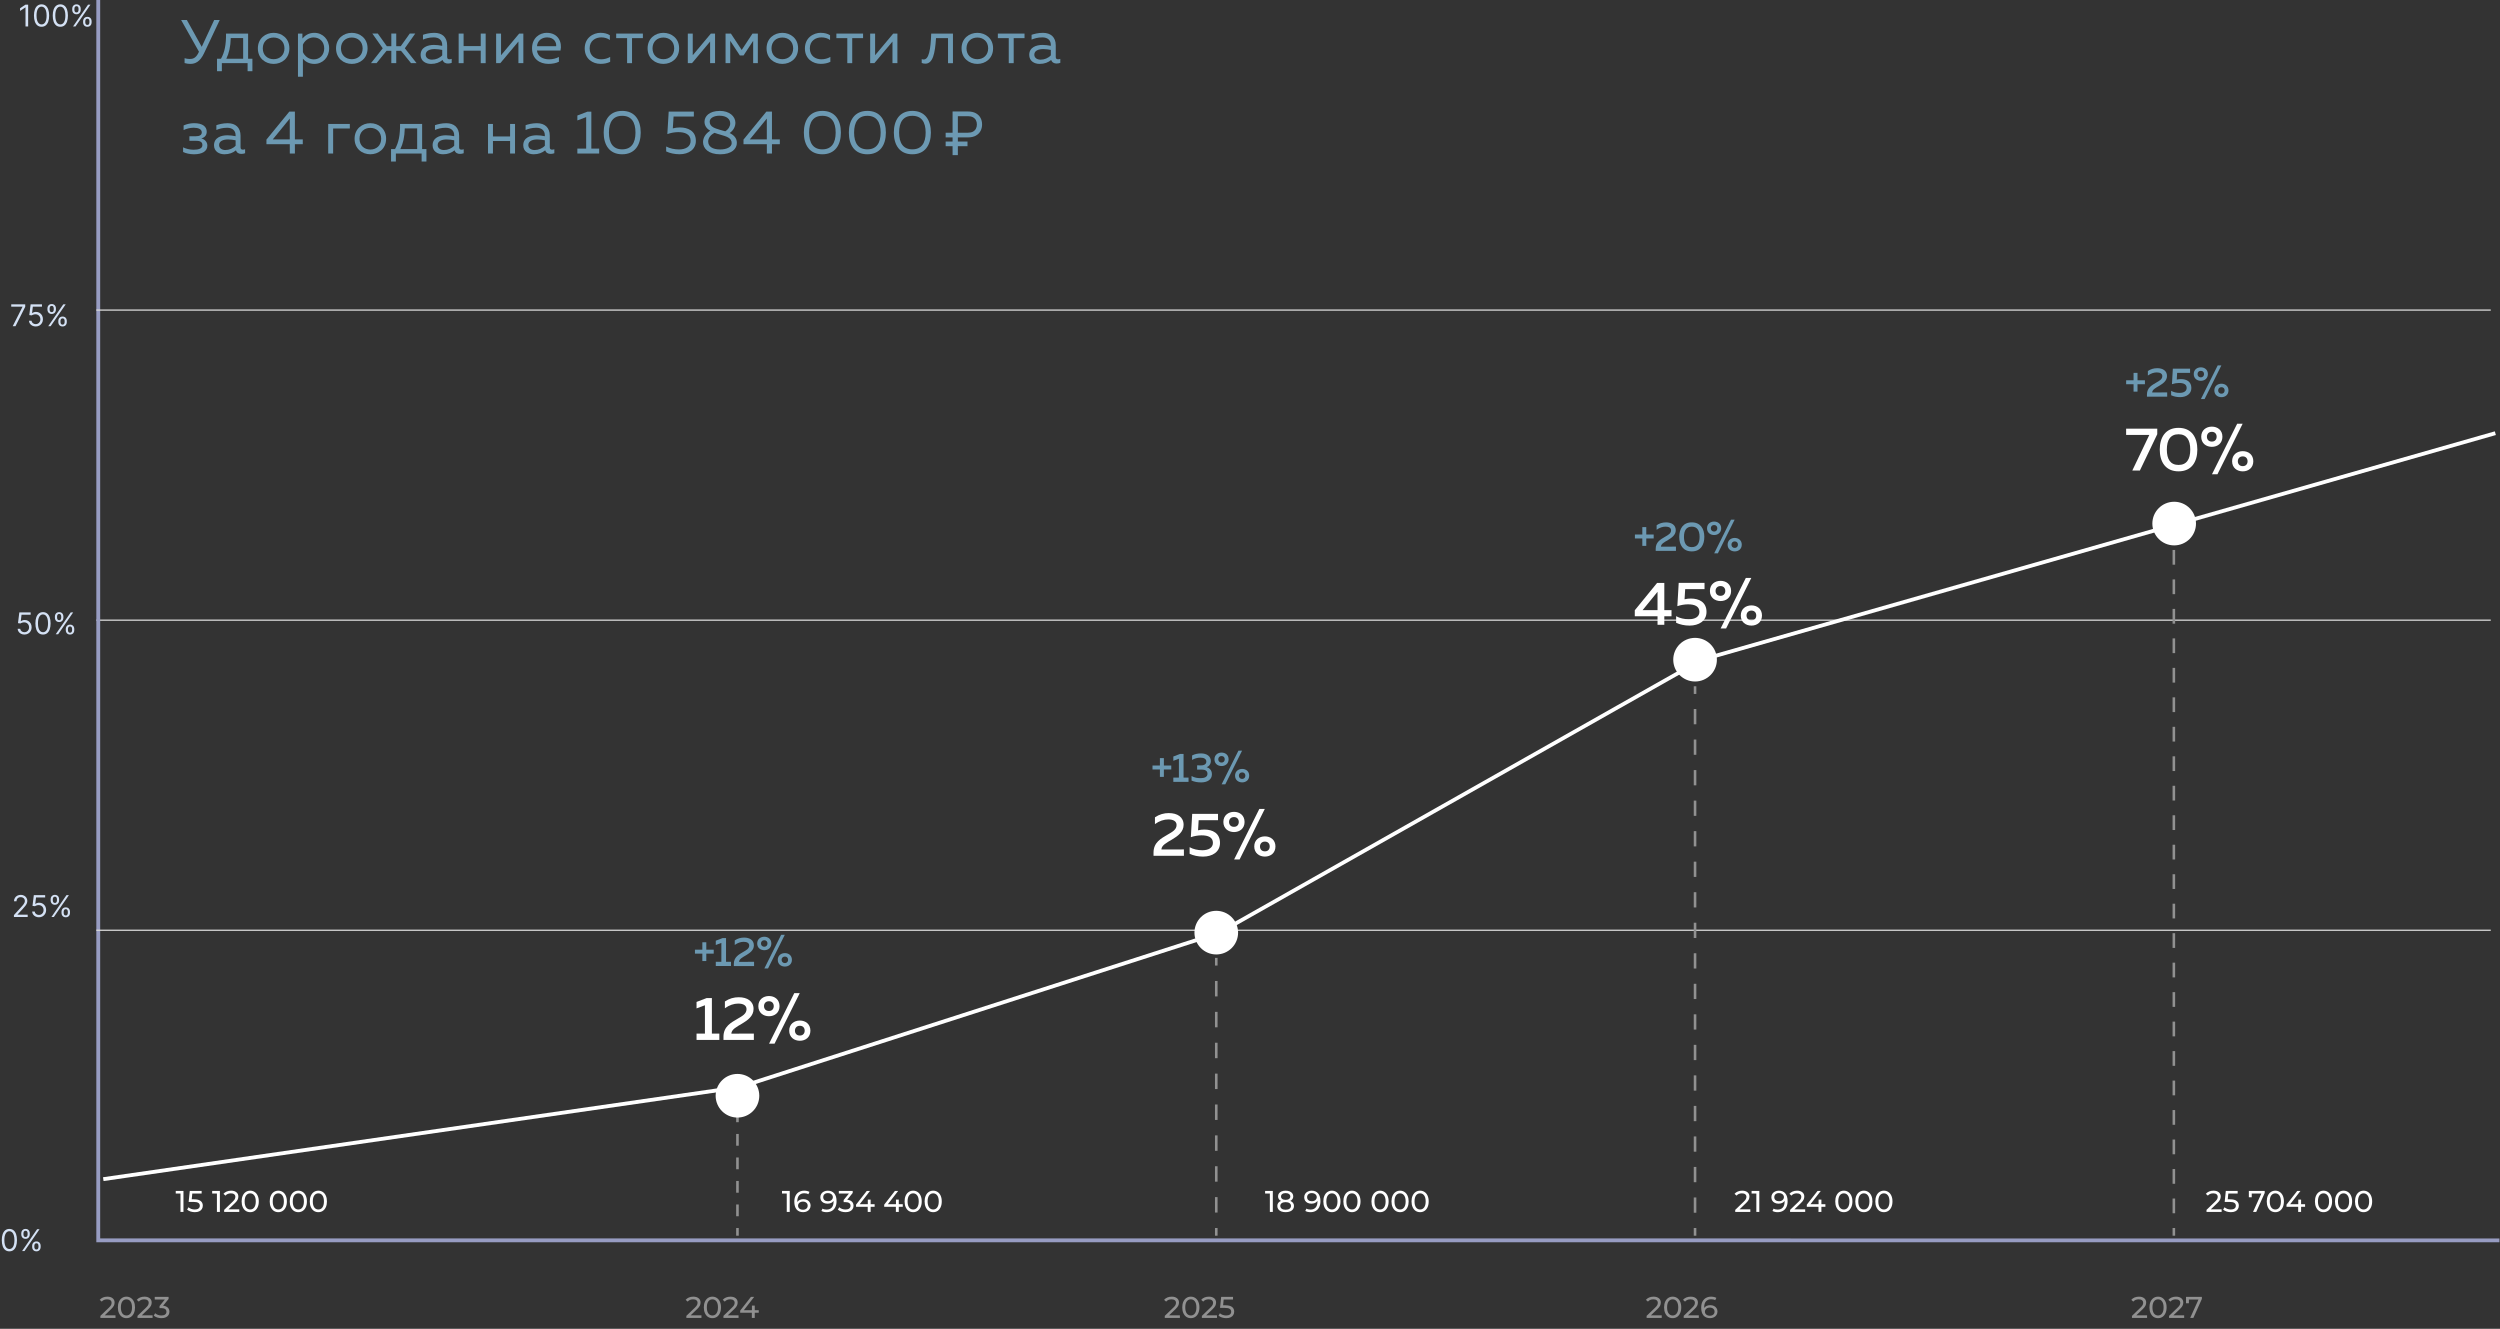 <?xml version="1.0" encoding="UTF-8"?> <svg xmlns="http://www.w3.org/2000/svg" width="999" height="531" viewBox="0 0 999 531" fill="none"><rect x="0" y="0" width="999" height="531" fill="#333333" stroke="none"/><g clip-path="url(#clip0_3666_320)"><path d="M38.49 247.82H995.31" stroke="#D9D9D9" stroke-width="0.51" stroke-miterlimit="10"></path><path d="M997.14 173.1L679.99 263.64L487.26 372.71L295.62 434.39L41.27 471.19" stroke="white" stroke-width="1.54" stroke-miterlimit="10"></path><path d="M11.251 1.853V10.58H10.194V2.961H10.143L8.012 4.376V3.302L10.194 1.853H11.251ZM16.607 10.699C15.965 10.699 15.418 10.525 14.967 10.175C14.515 9.823 14.17 9.313 13.931 8.645C13.693 7.975 13.573 7.165 13.573 6.216C13.573 5.273 13.693 4.468 13.931 3.8C14.173 3.13 14.519 2.618 14.971 2.266C15.426 1.911 15.971 1.733 16.607 1.733C17.244 1.733 17.788 1.911 18.239 2.266C18.694 2.618 19.041 3.13 19.279 3.8C19.521 4.468 19.642 5.273 19.642 6.216C19.642 7.165 19.522 7.975 19.284 8.645C19.045 9.313 18.7 9.823 18.248 10.175C17.796 10.525 17.25 10.699 16.607 10.699ZM16.607 9.762C17.244 9.762 17.738 9.455 18.09 8.841C18.443 8.228 18.619 7.353 18.619 6.216C18.619 5.461 18.538 4.817 18.376 4.286C18.217 3.755 17.987 3.35 17.686 3.072C17.387 2.793 17.028 2.654 16.607 2.654C15.977 2.654 15.484 2.965 15.129 3.587C14.774 4.207 14.596 5.083 14.596 6.216C14.596 6.972 14.676 7.614 14.835 8.143C14.994 8.671 15.223 9.073 15.521 9.349C15.822 9.624 16.184 9.762 16.607 9.762ZM24.107 10.699C23.465 10.699 22.919 10.525 22.467 10.175C22.015 9.823 21.67 9.313 21.431 8.645C21.193 7.975 21.073 7.165 21.073 6.216C21.073 5.273 21.193 4.468 21.431 3.8C21.673 3.13 22.019 2.618 22.471 2.266C22.926 1.911 23.471 1.733 24.107 1.733C24.744 1.733 25.288 1.911 25.739 2.266C26.194 2.618 26.541 3.13 26.779 3.8C27.021 4.468 27.142 5.273 27.142 6.216C27.142 7.165 27.022 7.975 26.784 8.645C26.545 9.313 26.2 9.823 25.748 10.175C25.296 10.525 24.75 10.699 24.107 10.699ZM24.107 9.762C24.744 9.762 25.238 9.455 25.59 8.841C25.943 8.228 26.119 7.353 26.119 6.216C26.119 5.461 26.038 4.817 25.876 4.286C25.717 3.755 25.487 3.35 25.186 3.072C24.887 2.793 24.528 2.654 24.107 2.654C23.477 2.654 22.984 2.965 22.629 3.587C22.274 4.207 22.096 5.083 22.096 6.216C22.096 6.972 22.176 7.614 22.335 8.143C22.494 8.671 22.723 9.073 23.021 9.349C23.322 9.624 23.684 9.762 24.107 9.762ZM33.21 8.944V8.483C33.21 8.165 33.275 7.874 33.406 7.61C33.539 7.343 33.732 7.13 33.985 6.971C34.241 6.809 34.551 6.728 34.914 6.728C35.284 6.728 35.593 6.809 35.843 6.971C36.093 7.13 36.282 7.343 36.41 7.61C36.538 7.874 36.602 8.165 36.602 8.483V8.944C36.602 9.262 36.536 9.555 36.406 9.822C36.278 10.086 36.087 10.299 35.835 10.461C35.585 10.62 35.278 10.699 34.914 10.699C34.545 10.699 34.234 10.62 33.981 10.461C33.728 10.299 33.536 10.086 33.406 9.822C33.275 9.555 33.21 9.262 33.21 8.944ZM34.079 8.483V8.944C34.079 9.208 34.142 9.445 34.267 9.655C34.392 9.863 34.607 9.966 34.914 9.966C35.212 9.966 35.423 9.863 35.545 9.655C35.67 9.445 35.732 9.208 35.732 8.944V8.483C35.732 8.219 35.673 7.983 35.553 7.776C35.434 7.566 35.221 7.461 34.914 7.461C34.616 7.461 34.401 7.566 34.271 7.776C34.143 7.983 34.079 8.219 34.079 8.483ZM28.863 3.949V3.489C28.863 3.171 28.928 2.88 29.059 2.616C29.193 2.349 29.386 2.135 29.639 1.976C29.894 1.814 30.204 1.733 30.568 1.733C30.937 1.733 31.247 1.814 31.497 1.976C31.747 2.135 31.936 2.349 32.063 2.616C32.191 2.88 32.255 3.171 32.255 3.489V3.949C32.255 4.268 32.19 4.56 32.059 4.827C31.931 5.091 31.741 5.305 31.488 5.466C31.238 5.626 30.931 5.705 30.568 5.705C30.198 5.705 29.887 5.626 29.634 5.466C29.382 5.305 29.19 5.091 29.059 4.827C28.928 4.56 28.863 4.268 28.863 3.949ZM29.732 3.489V3.949C29.732 4.214 29.795 4.451 29.92 4.661C30.045 4.868 30.261 4.972 30.568 4.972C30.866 4.972 31.076 4.868 31.198 4.661C31.323 4.451 31.386 4.214 31.386 3.949V3.489C31.386 3.225 31.326 2.989 31.207 2.782C31.087 2.572 30.875 2.466 30.568 2.466C30.269 2.466 30.055 2.572 29.924 2.782C29.796 2.989 29.732 3.225 29.732 3.489ZM29.187 10.58L35.187 1.853H36.159L30.159 10.58H29.187Z" fill="#D4E1F4"></path><path d="M5.086 130.34L8.99 122.618V122.55H4.49V121.613H10.081V122.601L6.194 130.34H5.086ZM14.279 130.459C13.779 130.459 13.329 130.36 12.928 130.161C12.528 129.962 12.207 129.689 11.965 129.343C11.724 128.996 11.592 128.601 11.569 128.158H12.592C12.631 128.553 12.81 128.88 13.129 129.138C13.45 129.394 13.833 129.522 14.279 129.522C14.637 129.522 14.955 129.438 15.234 129.27C15.515 129.103 15.735 128.873 15.894 128.58C16.056 128.284 16.137 127.951 16.137 127.578C16.137 127.198 16.053 126.858 15.886 126.56C15.721 126.259 15.494 126.022 15.204 125.848C14.914 125.675 14.583 125.587 14.211 125.584C13.944 125.581 13.67 125.623 13.389 125.708C13.107 125.79 12.876 125.897 12.694 126.027L11.705 125.908L12.234 121.613H16.768V122.55H13.12L12.813 125.124H12.864C13.043 124.982 13.268 124.864 13.538 124.77C13.807 124.676 14.089 124.63 14.381 124.63C14.915 124.63 15.391 124.757 15.809 125.013C16.229 125.266 16.559 125.613 16.798 126.053C17.039 126.493 17.16 126.996 17.16 127.561C17.16 128.118 17.035 128.615 16.785 129.053C16.538 129.488 16.197 129.831 15.762 130.084C15.327 130.334 14.833 130.459 14.279 130.459ZM23.302 128.703V128.243C23.302 127.925 23.367 127.634 23.497 127.37C23.631 127.103 23.824 126.89 24.077 126.73C24.333 126.569 24.642 126.488 25.006 126.488C25.375 126.488 25.685 126.569 25.935 126.73C26.185 126.89 26.374 127.103 26.502 127.37C26.63 127.634 26.694 127.925 26.694 128.243V128.703C26.694 129.022 26.628 129.314 26.497 129.581C26.37 129.846 26.179 130.059 25.927 130.221C25.677 130.38 25.37 130.459 25.006 130.459C24.637 130.459 24.326 130.38 24.073 130.221C23.82 130.059 23.628 129.846 23.497 129.581C23.367 129.314 23.302 129.022 23.302 128.703ZM24.171 128.243V128.703C24.171 128.968 24.233 129.205 24.358 129.415C24.483 129.623 24.699 129.726 25.006 129.726C25.304 129.726 25.515 129.623 25.637 129.415C25.762 129.205 25.824 128.968 25.824 128.703V128.243C25.824 127.979 25.765 127.743 25.645 127.536C25.526 127.326 25.313 127.221 25.006 127.221C24.708 127.221 24.493 127.326 24.363 127.536C24.235 127.743 24.171 127.979 24.171 128.243ZM18.955 123.709V123.249C18.955 122.931 19.02 122.64 19.151 122.375C19.284 122.108 19.478 121.895 19.73 121.736C19.986 121.574 20.296 121.493 20.659 121.493C21.029 121.493 21.338 121.574 21.588 121.736C21.838 121.895 22.027 122.108 22.155 122.375C22.283 122.64 22.347 122.931 22.347 123.249V123.709C22.347 124.027 22.282 124.32 22.151 124.587C22.023 124.851 21.833 125.064 21.58 125.226C21.33 125.385 21.023 125.465 20.659 125.465C20.29 125.465 19.979 125.385 19.726 125.226C19.473 125.064 19.282 124.851 19.151 124.587C19.02 124.32 18.955 124.027 18.955 123.709ZM19.824 123.249V123.709C19.824 123.973 19.887 124.211 20.012 124.421C20.137 124.628 20.353 124.732 20.659 124.732C20.958 124.732 21.168 124.628 21.29 124.421C21.415 124.211 21.478 123.973 21.478 123.709V123.249C21.478 122.985 21.418 122.749 21.299 122.542C21.179 122.331 20.966 122.226 20.659 122.226C20.361 122.226 20.147 122.331 20.016 122.542C19.888 122.749 19.824 122.985 19.824 123.249ZM19.279 130.34L25.279 121.613H26.25L20.25 130.34H19.279Z" fill="#D4E1F4"></path><path d="M9.762 253.569C9.262 253.569 8.811 253.469 8.411 253.27C8.01 253.071 7.689 252.799 7.448 252.452C7.206 252.105 7.074 251.711 7.051 251.267H8.074C8.114 251.662 8.293 251.989 8.611 252.248C8.932 252.503 9.316 252.631 9.762 252.631C10.12 252.631 10.438 252.547 10.716 252.38C10.997 252.212 11.217 251.982 11.377 251.689C11.539 251.394 11.62 251.06 11.62 250.688C11.62 250.307 11.536 249.968 11.368 249.669C11.203 249.368 10.976 249.131 10.686 248.958C10.396 248.784 10.066 248.696 9.693 248.694C9.426 248.691 9.152 248.732 8.871 248.817C8.59 248.9 8.358 249.006 8.176 249.137L7.188 249.017L7.716 244.722H12.25V245.659H8.602L8.296 248.233H8.347C8.526 248.091 8.75 247.973 9.02 247.88C9.29 247.786 9.571 247.739 9.864 247.739C10.398 247.739 10.874 247.867 11.291 248.123C11.712 248.375 12.041 248.722 12.28 249.162C12.521 249.603 12.642 250.105 12.642 250.671C12.642 251.228 12.517 251.725 12.267 252.162C12.02 252.597 11.679 252.941 11.245 253.194C10.81 253.444 10.316 253.569 9.762 253.569ZM17.182 253.569C16.54 253.569 15.993 253.394 15.541 253.044C15.089 252.692 14.744 252.182 14.505 251.515C14.267 250.844 14.148 250.034 14.148 249.086C14.148 248.142 14.267 247.337 14.505 246.669C14.747 245.999 15.094 245.488 15.545 245.135C16 244.78 16.545 244.603 17.182 244.603C17.818 244.603 18.362 244.78 18.814 245.135C19.268 245.488 19.615 245.999 19.854 246.669C20.095 247.337 20.216 248.142 20.216 249.086C20.216 250.034 20.096 250.844 19.858 251.515C19.619 252.182 19.274 252.692 18.822 253.044C18.371 253.394 17.824 253.569 17.182 253.569ZM17.182 252.631C17.818 252.631 18.312 252.324 18.665 251.711C19.017 251.097 19.193 250.222 19.193 249.086C19.193 248.33 19.112 247.686 18.95 247.155C18.791 246.624 18.561 246.219 18.26 245.941C17.962 245.662 17.602 245.523 17.182 245.523C16.551 245.523 16.058 245.834 15.703 246.456C15.348 247.076 15.17 247.952 15.17 249.086C15.17 249.841 15.25 250.483 15.409 251.012C15.568 251.54 15.797 251.942 16.095 252.218C16.396 252.493 16.758 252.631 17.182 252.631ZM26.284 251.813V251.353C26.284 251.034 26.349 250.743 26.48 250.479C26.613 250.212 26.807 249.999 27.059 249.84C27.315 249.678 27.625 249.597 27.988 249.597C28.358 249.597 28.667 249.678 28.917 249.84C29.167 249.999 29.356 250.212 29.484 250.479C29.612 250.743 29.676 251.034 29.676 251.353V251.813C29.676 252.131 29.611 252.424 29.48 252.691C29.352 252.955 29.162 253.168 28.909 253.33C28.659 253.489 28.352 253.569 27.988 253.569C27.619 253.569 27.308 253.489 27.055 253.33C26.802 253.168 26.611 252.955 26.48 252.691C26.349 252.424 26.284 252.131 26.284 251.813ZM27.153 251.353V251.813C27.153 252.077 27.216 252.314 27.341 252.525C27.466 252.732 27.682 252.836 27.988 252.836C28.287 252.836 28.497 252.732 28.619 252.525C28.744 252.314 28.807 252.077 28.807 251.813V251.353C28.807 251.088 28.747 250.853 28.628 250.645C28.508 250.435 28.295 250.33 27.988 250.33C27.69 250.33 27.476 250.435 27.345 250.645C27.217 250.853 27.153 251.088 27.153 251.353ZM21.937 246.819V246.358C21.937 246.04 22.003 245.749 22.133 245.485C22.267 245.218 22.46 245.005 22.713 244.846C22.969 244.684 23.278 244.603 23.642 244.603C24.011 244.603 24.321 244.684 24.571 244.846C24.821 245.005 25.01 245.218 25.138 245.485C25.265 245.749 25.329 246.04 25.329 246.358V246.819C25.329 247.137 25.264 247.429 25.133 247.696C25.006 247.961 24.815 248.174 24.562 248.336C24.312 248.495 24.006 248.574 23.642 248.574C23.273 248.574 22.962 248.495 22.709 248.336C22.456 248.174 22.264 247.961 22.133 247.696C22.003 247.429 21.937 247.137 21.937 246.819ZM22.807 246.358V246.819C22.807 247.083 22.869 247.32 22.994 247.53C23.119 247.738 23.335 247.841 23.642 247.841C23.94 247.841 24.15 247.738 24.273 247.53C24.398 247.32 24.46 247.083 24.46 246.819V246.358C24.46 246.094 24.4 245.858 24.281 245.651C24.162 245.441 23.949 245.336 23.642 245.336C23.344 245.336 23.129 245.441 22.998 245.651C22.871 245.858 22.807 246.094 22.807 246.358ZM22.261 253.449L28.261 244.722H29.233L23.233 253.449H22.261Z" fill="#D4E1F4"></path><path d="M5.564 366.43V365.663L8.444 362.509C8.782 362.14 9.061 361.819 9.279 361.546C9.498 361.271 9.66 361.012 9.765 360.771C9.873 360.526 9.927 360.271 9.927 360.004C9.927 359.697 9.853 359.431 9.706 359.207C9.561 358.982 9.362 358.809 9.109 358.687C8.856 358.565 8.572 358.504 8.257 358.504C7.922 358.504 7.629 358.573 7.379 358.712C7.132 358.849 6.94 359.04 6.804 359.288C6.67 359.535 6.603 359.825 6.603 360.157H5.598C5.598 359.646 5.716 359.197 5.951 358.81C6.187 358.424 6.508 358.123 6.914 357.907C7.324 357.691 7.782 357.583 8.291 357.583C8.802 357.583 9.255 357.691 9.65 357.907C10.045 358.123 10.355 358.414 10.579 358.781C10.804 359.147 10.916 359.555 10.916 360.004C10.916 360.325 10.858 360.638 10.741 360.945C10.627 361.249 10.429 361.589 10.145 361.964C9.863 362.336 9.473 362.79 8.973 363.327L7.012 365.424V365.492H11.069V366.43H5.564ZM15.556 366.549C15.056 366.549 14.606 366.45 14.206 366.251C13.805 366.052 13.484 365.779 13.242 365.433C13.001 365.086 12.869 364.691 12.846 364.248H13.869C13.909 364.643 14.088 364.969 14.406 365.228C14.727 365.484 15.11 365.612 15.556 365.612C15.914 365.612 16.233 365.528 16.511 365.36C16.792 365.192 17.012 364.962 17.172 364.67C17.334 364.374 17.414 364.04 17.414 363.668C17.414 363.288 17.331 362.948 17.163 362.65C16.998 362.349 16.771 362.112 16.481 361.938C16.191 361.765 15.86 361.677 15.488 361.674C15.221 361.671 14.947 361.712 14.666 361.798C14.385 361.88 14.153 361.987 13.971 362.117L12.983 361.998L13.511 357.702H18.045V358.64H14.397L14.091 361.214H14.142C14.321 361.072 14.545 360.954 14.815 360.86C15.085 360.766 15.366 360.719 15.659 360.719C16.193 360.719 16.669 360.847 17.086 361.103C17.507 361.356 17.836 361.702 18.075 362.143C18.316 362.583 18.437 363.086 18.437 363.651C18.437 364.208 18.312 364.705 18.062 365.143C17.815 365.577 17.474 365.921 17.039 366.174C16.605 366.424 16.11 366.549 15.556 366.549ZM24.579 364.793V364.333C24.579 364.015 24.644 363.724 24.775 363.46C24.908 363.192 25.102 362.979 25.354 362.82C25.61 362.658 25.92 362.577 26.283 362.577C26.653 362.577 26.962 362.658 27.212 362.82C27.462 362.979 27.651 363.192 27.779 363.46C27.907 363.724 27.971 364.015 27.971 364.333V364.793C27.971 365.112 27.905 365.404 27.775 365.671C27.647 365.935 27.457 366.148 27.204 366.31C26.954 366.469 26.647 366.549 26.283 366.549C25.914 366.549 25.603 366.469 25.35 366.31C25.097 366.148 24.905 365.935 24.775 365.671C24.644 365.404 24.579 365.112 24.579 364.793ZM25.448 364.333V364.793C25.448 365.058 25.511 365.295 25.636 365.505C25.761 365.712 25.977 365.816 26.283 365.816C26.582 365.816 26.792 365.712 26.914 365.505C27.039 365.295 27.102 365.058 27.102 364.793V364.333C27.102 364.069 27.042 363.833 26.923 363.626C26.803 363.415 26.59 363.31 26.283 363.31C25.985 363.31 25.771 363.415 25.64 363.626C25.512 363.833 25.448 364.069 25.448 364.333ZM20.232 359.799V359.339C20.232 359.021 20.298 358.729 20.428 358.465C20.562 358.198 20.755 357.985 21.008 357.826C21.264 357.664 21.573 357.583 21.937 357.583C22.306 357.583 22.616 357.664 22.866 357.826C23.116 357.985 23.305 358.198 23.433 358.465C23.56 358.729 23.624 359.021 23.624 359.339V359.799C23.624 360.117 23.559 360.41 23.428 360.677C23.3 360.941 23.11 361.154 22.857 361.316C22.607 361.475 22.3 361.555 21.937 361.555C21.567 361.555 21.256 361.475 21.004 361.316C20.751 361.154 20.559 360.941 20.428 360.677C20.298 360.41 20.232 360.117 20.232 359.799ZM21.102 359.339V359.799C21.102 360.063 21.164 360.3 21.289 360.511C21.414 360.718 21.63 360.822 21.937 360.822C22.235 360.822 22.445 360.718 22.567 360.511C22.692 360.3 22.755 360.063 22.755 359.799V359.339C22.755 359.075 22.695 358.839 22.576 358.631C22.457 358.421 22.244 358.316 21.937 358.316C21.639 358.316 21.424 358.421 21.293 358.631C21.166 358.839 21.102 359.075 21.102 359.339ZM20.556 366.43L26.556 357.702H27.528L21.528 366.43H20.556Z" fill="#D4E1F4"></path><path d="M3.75 500.039C3.108 500.039 2.561 499.865 2.109 499.515C1.658 499.163 1.312 498.653 1.074 497.985C0.835 497.315 0.716 496.505 0.716 495.556C0.716 494.613 0.835 493.808 1.074 493.14C1.315 492.47 1.662 491.958 2.114 491.606C2.568 491.251 3.114 491.073 3.75 491.073C4.386 491.073 4.93 491.251 5.382 491.606C5.837 491.958 6.183 492.47 6.422 493.14C6.663 493.808 6.784 494.613 6.784 495.556C6.784 496.505 6.665 497.315 6.426 497.985C6.188 498.653 5.842 499.163 5.391 499.515C4.939 499.865 4.392 500.039 3.75 500.039ZM3.75 499.102C4.386 499.102 4.881 498.795 5.233 498.181C5.585 497.568 5.761 496.693 5.761 495.556C5.761 494.801 5.68 494.157 5.518 493.626C5.359 493.095 5.129 492.69 4.828 492.411C4.53 492.133 4.17 491.994 3.75 491.994C3.119 491.994 2.626 492.305 2.271 492.927C1.916 493.546 1.739 494.423 1.739 495.556C1.739 496.312 1.818 496.954 1.977 497.482C2.136 498.011 2.365 498.413 2.663 498.688C2.964 498.964 3.327 499.102 3.75 499.102ZM12.852 498.284V497.823C12.852 497.505 12.918 497.214 13.048 496.95C13.182 496.683 13.375 496.47 13.628 496.311C13.883 496.149 14.193 496.068 14.557 496.068C14.926 496.068 15.236 496.149 15.486 496.311C15.736 496.47 15.925 496.683 16.053 496.95C16.18 497.214 16.244 497.505 16.244 497.823V498.284C16.244 498.602 16.179 498.894 16.048 499.161C15.921 499.426 15.73 499.639 15.477 499.801C15.227 499.96 14.921 500.039 14.557 500.039C14.188 500.039 13.876 499.96 13.624 499.801C13.371 499.639 13.179 499.426 13.048 499.161C12.918 498.894 12.852 498.602 12.852 498.284ZM13.722 497.823V498.284C13.722 498.548 13.784 498.785 13.909 498.995C14.034 499.203 14.25 499.306 14.557 499.306C14.855 499.306 15.065 499.203 15.188 498.995C15.312 498.785 15.375 498.548 15.375 498.284V497.823C15.375 497.559 15.315 497.323 15.196 497.116C15.077 496.906 14.864 496.801 14.557 496.801C14.258 496.801 14.044 496.906 13.913 497.116C13.786 497.323 13.722 497.559 13.722 497.823ZM8.506 493.289V492.829C8.506 492.511 8.571 492.22 8.702 491.955C8.835 491.688 9.028 491.475 9.281 491.316C9.537 491.154 9.847 491.073 10.21 491.073C10.579 491.073 10.889 491.154 11.139 491.316C11.389 491.475 11.578 491.688 11.706 491.955C11.834 492.22 11.898 492.511 11.898 492.829V493.289C11.898 493.607 11.832 493.9 11.702 494.167C11.574 494.431 11.383 494.644 11.131 494.806C10.881 494.965 10.574 495.045 10.21 495.045C9.841 495.045 9.53 494.965 9.277 494.806C9.024 494.644 8.832 494.431 8.702 494.167C8.571 493.9 8.506 493.607 8.506 493.289ZM9.375 492.829V493.289C9.375 493.553 9.438 493.791 9.562 494.001C9.688 494.208 9.903 494.312 10.21 494.312C10.508 494.312 10.719 494.208 10.841 494.001C10.966 493.791 11.028 493.553 11.028 493.289V492.829C11.028 492.565 10.969 492.329 10.849 492.122C10.73 491.911 10.517 491.806 10.21 491.806C9.912 491.806 9.697 491.911 9.567 492.122C9.439 492.329 9.375 492.565 9.375 492.829ZM8.83 499.92L14.829 491.193H15.801L9.801 499.92H8.83Z" fill="#D4E1F4"></path><path d="M46.15 525.597V526.641H40.114V525.825L43.534 522.525C43.95 522.125 44.23 521.781 44.374 521.493C44.518 521.197 44.59 520.901 44.59 520.605C44.59 520.165 44.434 519.825 44.122 519.585C43.818 519.337 43.378 519.213 42.802 519.213C41.874 519.213 41.158 519.517 40.654 520.125L39.838 519.417C40.166 519.017 40.594 518.705 41.122 518.481C41.658 518.257 42.254 518.145 42.91 518.145C43.79 518.145 44.49 518.357 45.01 518.781C45.53 519.197 45.79 519.765 45.79 520.485C45.79 520.933 45.694 521.357 45.502 521.757C45.31 522.157 44.946 522.613 44.41 523.125L41.842 525.597H46.15ZM50.533 526.737C49.869 526.737 49.277 526.569 48.757 526.233C48.245 525.889 47.841 525.393 47.545 524.745C47.249 524.097 47.101 523.329 47.101 522.441C47.101 521.553 47.249 520.785 47.545 520.137C47.841 519.489 48.245 518.997 48.757 518.661C49.277 518.317 49.869 518.145 50.533 518.145C51.189 518.145 51.773 518.317 52.285 518.661C52.805 518.997 53.213 519.489 53.509 520.137C53.805 520.785 53.953 521.553 53.953 522.441C53.953 523.329 53.805 524.097 53.509 524.745C53.213 525.393 52.805 525.889 52.285 526.233C51.773 526.569 51.189 526.737 50.533 526.737ZM50.533 525.669C51.205 525.669 51.741 525.393 52.141 524.841C52.549 524.289 52.753 523.489 52.753 522.441C52.753 521.393 52.549 520.593 52.141 520.041C51.741 519.489 51.205 519.213 50.533 519.213C49.853 519.213 49.309 519.489 48.901 520.041C48.501 520.593 48.301 521.393 48.301 522.441C48.301 523.489 48.501 524.289 48.901 524.841C49.309 525.393 49.853 525.669 50.533 525.669ZM60.974 525.597V526.641H54.938V525.825L58.358 522.525C58.774 522.125 59.054 521.781 59.198 521.493C59.342 521.197 59.414 520.901 59.414 520.605C59.414 520.165 59.258 519.825 58.946 519.585C58.642 519.337 58.202 519.213 57.626 519.213C56.698 519.213 55.982 519.517 55.478 520.125L54.662 519.417C54.99 519.017 55.418 518.705 55.946 518.481C56.482 518.257 57.078 518.145 57.734 518.145C58.614 518.145 59.314 518.357 59.834 518.781C60.354 519.197 60.614 519.765 60.614 520.485C60.614 520.933 60.518 521.357 60.326 521.757C60.134 522.157 59.77 522.613 59.234 523.125L56.666 525.597H60.974ZM65.177 521.769C66.001 521.849 66.629 522.105 67.061 522.537C67.493 522.961 67.709 523.505 67.709 524.169C67.709 524.649 67.589 525.085 67.349 525.477C67.109 525.861 66.749 526.169 66.269 526.401C65.797 526.625 65.217 526.737 64.529 526.737C63.929 526.737 63.353 526.649 62.801 526.473C62.249 526.289 61.797 526.037 61.445 525.717L61.997 524.769C62.285 525.041 62.653 525.261 63.101 525.429C63.549 525.589 64.025 525.669 64.529 525.669C65.153 525.669 65.637 525.537 65.981 525.273C66.333 525.009 66.509 524.645 66.509 524.181C66.509 523.717 66.337 523.357 65.993 523.101C65.649 522.845 65.129 522.717 64.433 522.717H63.761V521.877L65.873 519.285H61.829V518.241H67.373V519.057L65.177 521.769Z" fill="#919191"></path><path d="M285.199 379.491V381.071H282.239V384.031H280.659V381.071H277.699V379.491H280.659V376.531H282.239V379.491H285.199Z" fill="#6C99B2"></path><path d="M290.119 374.861V384.331H292.109V386.021H286.029V384.331H288.259V376.781L286.029 377.621V375.901L288.739 374.861H290.119Z" fill="#6C99B2"></path><path d="M297.328 374.65C299.598 374.65 301.248 375.7 301.248 377.79C301.248 379.68 299.668 380.79 298.158 381.7C296.708 382.55 295.348 383.24 295.338 384.36L301.328 384.34V386.03H293.238V385.18C293.238 382.45 295.258 381.42 296.948 380.42C298.248 379.67 299.378 379.09 299.378 377.83C299.378 376.86 298.538 376.35 297.158 376.35C296.028 376.35 294.798 376.74 293.608 377.6V375.79C294.758 375 296.018 374.66 297.318 374.66L297.328 374.65Z" fill="#6C99B2"></path><path d="M305.42 379.701C303.91 379.701 302.58 378.761 302.58 377.011C302.58 375.261 303.91 374.321 305.42 374.321C306.93 374.321 308.23 375.261 308.23 377.011C308.23 378.761 306.92 379.701 305.42 379.701ZM305.4 378.311C306.27 378.311 306.68 377.701 306.68 377.011C306.68 376.321 306.27 375.711 305.4 375.711C304.53 375.711 304.09 376.321 304.09 377.011C304.09 377.701 304.52 378.311 305.4 378.311ZM305.43 387.011L312.15 373.551H313.61L306.9 387.011H305.44H305.43ZM313.64 386.241C312.13 386.241 310.8 385.301 310.8 383.551C310.8 381.801 312.13 380.861 313.64 380.861C315.15 380.861 316.45 381.801 316.45 383.551C316.45 385.301 315.14 386.241 313.64 386.241ZM313.64 384.841C314.51 384.841 314.92 384.231 314.92 383.541C314.92 382.851 314.51 382.241 313.64 382.241C312.77 382.241 312.33 382.851 312.33 383.541C312.33 384.231 312.76 384.841 313.64 384.841Z" fill="#6C99B2"></path><path d="M284.47 398.82V413.03H287.45V415.57H278.34V413.03H281.69V401.7L278.34 402.96V400.37L282.4 398.82H284.47Z" fill="white"></path><path d="M295.23 398.5C298.63 398.5 301.12 400.08 301.12 403.2C301.12 406.03 298.76 407.71 296.49 409.06C294.32 410.34 292.28 411.38 292.25 413.05L301.24 413.02V415.56H289.1V414.28C289.1 410.19 292.13 408.64 294.67 407.14C296.62 406.01 298.31 405.14 298.31 403.25C298.31 401.8 297.05 401.03 294.99 401.03C293.29 401.03 291.44 401.62 289.67 402.9V400.19C291.39 399.01 293.29 398.49 295.24 398.49L295.23 398.5Z" fill="white"></path><path d="M307.289 406.091C305.019 406.091 303.029 404.691 303.029 402.051C303.029 399.411 305.029 398.011 307.289 398.011C309.549 398.011 311.499 399.411 311.499 402.051C311.499 404.691 309.529 406.091 307.289 406.091ZM307.269 403.991C308.569 403.991 309.189 403.081 309.189 402.041C309.189 401.001 308.569 400.091 307.269 400.091C305.969 400.091 305.299 401.001 305.299 402.041C305.299 403.081 305.939 403.991 307.269 403.991ZM307.319 417.051L317.389 396.861H319.579L309.509 417.051H307.319ZM319.629 415.891C317.359 415.891 315.369 414.491 315.369 411.851C315.369 409.211 317.359 407.811 319.629 407.811C321.899 407.811 323.839 409.211 323.839 411.851C323.839 414.491 321.869 415.891 319.629 415.891ZM319.629 413.801C320.939 413.801 321.549 412.891 321.549 411.851C321.549 410.811 320.929 409.901 319.629 409.901C318.329 409.901 317.659 410.811 317.659 411.851C317.659 412.891 318.299 413.801 319.629 413.801Z" fill="white"></path><path d="M468.039 305.901V307.481H465.079V310.441H463.499V307.481H460.539V305.901H463.499V302.941H465.079V305.901H468.039Z" fill="#6C99B2"></path><path d="M472.949 301.262V310.732H474.939V312.422H468.859V310.732H471.089V303.182L468.859 304.022V302.302L471.569 301.262H472.949Z" fill="#6C99B2"></path><path d="M482.159 306.541C483.209 306.871 484.279 307.711 484.279 309.401C484.279 311.651 482.289 312.651 480.009 312.651C478.499 312.651 477.319 312.421 476.139 311.911V310.101C477.339 310.761 478.489 310.971 479.869 310.951C481.349 310.931 482.499 310.461 482.499 309.191C482.499 307.921 481.469 307.521 480.139 307.521H478.369V305.831L479.929 305.851C481.309 305.851 482.049 305.261 482.049 304.341C482.049 303.341 481.209 302.751 479.689 302.751C478.589 302.751 477.439 303.041 476.359 303.671V301.881C477.359 301.351 478.559 301.061 479.939 301.061C482.239 301.061 483.849 302.211 483.849 304.111C483.849 305.281 483.189 306.211 482.189 306.541H482.159Z" fill="#6C99B2"></path><path d="M488.139 306.111C486.629 306.111 485.299 305.171 485.299 303.421C485.299 301.671 486.629 300.731 488.139 300.731C489.649 300.731 490.949 301.671 490.949 303.421C490.949 305.171 489.639 306.111 488.139 306.111ZM488.129 304.711C488.999 304.711 489.409 304.101 489.409 303.411C489.409 302.721 488.999 302.111 488.129 302.111C487.259 302.111 486.819 302.721 486.819 303.411C486.819 304.101 487.249 304.711 488.129 304.711ZM488.159 313.421L494.879 299.961H496.339L489.629 313.421H488.169H488.159ZM496.369 312.641C494.859 312.641 493.529 311.701 493.529 309.951C493.529 308.201 494.859 307.261 496.369 307.261C497.879 307.261 499.179 308.201 499.179 309.951C499.179 311.701 497.869 312.641 496.369 312.641ZM496.369 311.251C497.239 311.251 497.649 310.641 497.649 309.951C497.649 309.261 497.239 308.651 496.369 308.651C495.499 308.651 495.059 309.261 495.059 309.951C495.059 310.641 495.489 311.251 496.369 311.251Z" fill="#6C99B2"></path><path d="M467.079 324.91C470.479 324.91 472.969 326.49 472.969 329.61C472.969 332.44 470.609 334.12 468.339 335.47C466.169 336.75 464.129 337.79 464.099 339.46L473.089 339.43V341.97H460.949V340.69C460.949 336.6 463.979 335.05 466.519 333.55C468.469 332.42 470.159 331.55 470.159 329.66C470.159 328.21 468.899 327.44 466.839 327.44C465.139 327.44 463.289 328.03 461.519 329.31V326.6C463.239 325.42 465.139 324.9 467.089 324.9L467.079 324.91Z" fill="white"></path><path d="M486.719 325.23V327.74H478.989L478.739 331.78C479.549 331.58 480.409 331.49 481.279 331.49C484.509 331.49 487.509 332.89 487.509 336.83C487.509 340.45 484.429 342.3 480.739 342.3C478.789 342.3 476.849 341.88 475.369 341.17V338.53C476.769 339.34 478.669 339.76 480.419 339.76C482.909 339.76 484.679 338.78 484.679 336.8C484.679 334.58 482.779 333.8 480.119 333.8C478.769 333.8 477.209 334.07 475.859 334.54L476.399 325.23H486.719Z" fill="white"></path><path d="M493.119 332.492C490.849 332.492 488.859 331.092 488.859 328.452C488.859 325.812 490.859 324.412 493.119 324.412C495.379 324.412 497.329 325.812 497.329 328.452C497.329 331.092 495.359 332.492 493.119 332.492ZM493.099 330.402C494.399 330.402 495.019 329.492 495.019 328.452C495.019 327.412 494.399 326.502 493.099 326.502C491.799 326.502 491.129 327.412 491.129 328.452C491.129 329.492 491.769 330.402 493.099 330.402ZM493.149 343.452L503.219 323.262H505.409L495.339 343.452H493.149ZM505.459 342.292C503.189 342.292 501.199 340.892 501.199 338.252C501.199 335.612 503.189 334.212 505.459 334.212C507.729 334.212 509.669 335.612 509.669 338.252C509.669 340.892 507.699 342.292 505.459 342.292ZM505.459 340.202C506.769 340.202 507.379 339.292 507.379 338.252C507.379 337.212 506.759 336.302 505.459 336.302C504.159 336.302 503.489 337.212 503.489 338.252C503.489 339.292 504.129 340.202 505.459 340.202Z" fill="white"></path><path d="M660.811 213.591V215.171H657.851V218.131H656.271V215.171H653.311V213.591H656.271V210.631H657.851V213.591H660.811Z" fill="#6C99B2"></path><path d="M665.709 208.74C667.979 208.74 669.629 209.79 669.629 211.88C669.629 213.77 668.049 214.88 666.539 215.79C665.089 216.64 663.729 217.33 663.719 218.45L669.709 218.43V220.12H661.619V219.27C661.619 216.54 663.639 215.51 665.329 214.51C666.629 213.76 667.759 213.18 667.759 211.92C667.759 210.95 666.919 210.44 665.539 210.44C664.409 210.44 663.179 210.83 661.989 211.69V209.88C663.139 209.09 664.399 208.75 665.699 208.75L665.709 208.74Z" fill="#6C99B2"></path><path d="M676.039 208.74C679.499 208.74 681.049 211.27 681.049 214.54C681.049 217.81 679.509 220.34 676.039 220.34C672.569 220.34 671.029 217.81 671.029 214.54C671.029 211.27 672.569 208.74 676.039 208.74ZM676.039 210.45C673.889 210.45 672.919 211.94 672.919 214.54C672.919 217.14 673.889 218.63 676.039 218.63C678.189 218.63 679.159 217.14 679.159 214.54C679.159 211.94 678.169 210.45 676.039 210.45Z" fill="#6C99B2"></path><path d="M684.969 213.8C683.459 213.8 682.129 212.86 682.129 211.11C682.129 209.36 683.459 208.42 684.969 208.42C686.479 208.42 687.779 209.36 687.779 211.11C687.779 212.86 686.469 213.8 684.969 213.8ZM684.959 212.4C685.829 212.4 686.239 211.79 686.239 211.1C686.239 210.41 685.829 209.8 684.959 209.8C684.089 209.8 683.649 210.41 683.649 211.1C683.649 211.79 684.079 212.4 684.959 212.4ZM684.989 221.11L691.709 207.65H693.169L686.459 221.11H684.999H684.989ZM693.199 220.34C691.689 220.34 690.359 219.4 690.359 217.65C690.359 215.9 691.689 214.96 693.199 214.96C694.709 214.96 696.009 215.9 696.009 217.65C696.009 219.4 694.699 220.34 693.199 220.34ZM693.199 218.94C694.069 218.94 694.479 218.33 694.479 217.64C694.479 216.95 694.069 216.34 693.199 216.34C692.329 216.34 691.889 216.95 691.889 217.64C691.889 218.33 692.319 218.94 693.199 218.94Z" fill="#6C99B2"></path><path d="M665.06 232.92V243.81H667.94V246.25H665.06V249.67H662.35V246.25H653.26V243.86L662.18 232.93H665.06V232.92ZM662.35 236.49L656.39 243.8H662.35V236.49Z" fill="white"></path><path d="M681.129 232.92V235.43H673.399L673.149 239.47C673.959 239.27 674.819 239.18 675.689 239.18C678.919 239.18 681.919 240.58 681.919 244.52C681.919 248.14 678.839 249.99 675.149 249.99C673.199 249.99 671.259 249.57 669.779 248.86V246.22C671.179 247.03 673.079 247.45 674.829 247.45C677.319 247.45 679.089 246.47 679.089 244.49C679.089 242.27 677.189 241.49 674.529 241.49C673.179 241.49 671.619 241.76 670.269 242.23L670.809 232.92H681.129Z" fill="white"></path><path d="M687.539 240.181C685.269 240.181 683.279 238.781 683.279 236.141C683.279 233.501 685.279 232.101 687.539 232.101C689.799 232.101 691.749 233.501 691.749 236.141C691.749 238.781 689.779 240.181 687.539 240.181ZM687.509 238.091C688.809 238.091 689.429 237.181 689.429 236.141C689.429 235.101 688.809 234.191 687.509 234.191C686.209 234.191 685.539 235.101 685.539 236.141C685.539 237.181 686.179 238.091 687.509 238.091ZM687.559 251.141L697.629 230.951H699.819L689.749 251.141H687.559ZM699.879 249.991C697.609 249.991 695.619 248.591 695.619 245.951C695.619 243.311 697.609 241.911 699.879 241.911C702.149 241.911 704.089 243.311 704.089 245.951C704.089 248.591 702.119 249.991 699.879 249.991ZM699.879 247.891C701.189 247.891 701.799 246.981 701.799 245.941C701.799 244.901 701.179 243.991 699.879 243.991C698.579 243.991 697.909 244.901 697.909 245.941C697.909 246.981 698.549 247.891 699.879 247.891Z" fill="white"></path><path d="M857.109 151.96V153.54H854.149V156.5H852.569V153.54H849.609V151.96H852.569V149H854.149V151.96H857.109Z" fill="#6C99B2"></path><path d="M862.01 147.119C864.28 147.119 865.93 148.169 865.93 150.259C865.93 152.149 864.35 153.259 862.84 154.169C861.39 155.019 860.03 155.709 860.02 156.829L866.01 156.809V158.499H857.92V157.649C857.92 154.919 859.94 153.889 861.63 152.889C862.93 152.139 864.06 151.559 864.06 150.299C864.06 149.329 863.22 148.819 861.84 148.819C860.71 148.819 859.48 149.209 858.29 150.069V148.259C859.44 147.469 860.7 147.129 862 147.129L862.01 147.119Z" fill="#6C99B2"></path><path d="M875.15 147.329V148.999H869.99L869.83 151.689C870.37 151.559 870.95 151.489 871.52 151.489C873.67 151.489 875.67 152.429 875.67 155.049C875.67 157.459 873.62 158.699 871.16 158.699C869.86 158.699 868.57 158.419 867.58 157.939V156.179C868.52 156.719 869.78 156.999 870.95 156.999C872.61 156.999 873.79 156.339 873.79 155.029C873.79 153.549 872.53 153.029 870.75 153.029C869.85 153.029 868.81 153.209 867.91 153.519L868.27 147.309H875.15V147.329Z" fill="#6C99B2"></path><path d="M879.459 152.17C877.949 152.17 876.619 151.23 876.619 149.48C876.619 147.73 877.949 146.79 879.459 146.79C880.969 146.79 882.269 147.73 882.269 149.48C882.269 151.23 880.959 152.17 879.459 152.17ZM879.449 150.78C880.319 150.78 880.729 150.17 880.729 149.48C880.729 148.79 880.319 148.18 879.449 148.18C878.579 148.18 878.139 148.79 878.139 149.48C878.139 150.17 878.569 150.78 879.449 150.78ZM879.479 159.48L886.199 146.02H887.659L880.949 159.48H879.489H879.479ZM887.689 158.71C886.179 158.71 884.849 157.77 884.849 156.02C884.849 154.27 886.179 153.33 887.689 153.33C889.199 153.33 890.499 154.27 890.499 156.02C890.499 157.77 889.189 158.71 887.689 158.71ZM887.689 157.31C888.559 157.31 888.969 156.7 888.969 156.01C888.969 155.32 888.559 154.71 887.689 154.71C886.819 154.71 886.379 155.32 886.379 156.01C886.379 156.7 886.809 157.31 887.689 157.31Z" fill="#6C99B2"></path><path d="M862.04 171.289V173.509L855.09 188.039H852.06L858.86 173.809H849.6V171.299H862.04V171.289Z" fill="white"></path><path d="M870.549 170.969C875.749 170.969 878.059 174.759 878.059 179.659C878.059 184.559 875.739 188.349 870.549 188.349C865.359 188.349 863.039 184.559 863.039 179.659C863.039 174.759 865.359 170.969 870.549 170.969ZM870.549 173.529C867.319 173.529 865.869 175.769 865.869 179.659C865.869 183.549 867.319 185.789 870.549 185.789C873.779 185.789 875.229 183.549 875.229 179.659C875.229 175.769 873.749 173.529 870.549 173.529Z" fill="white"></path><path d="M883.869 178.56C881.599 178.56 879.609 177.16 879.609 174.52C879.609 171.88 881.609 170.48 883.869 170.48C886.129 170.48 888.079 171.88 888.079 174.52C888.079 177.16 886.109 178.56 883.869 178.56ZM883.849 176.46C885.149 176.46 885.769 175.55 885.769 174.51C885.769 173.47 885.149 172.56 883.849 172.56C882.549 172.56 881.879 173.47 881.879 174.51C881.879 175.55 882.519 176.46 883.849 176.46ZM883.899 189.52L893.969 169.33H896.159L886.089 189.52H883.899ZM896.209 188.36C893.939 188.36 891.949 186.96 891.949 184.32C891.949 181.68 893.939 180.28 896.209 180.28C898.479 180.28 900.419 181.68 900.419 184.32C900.419 186.96 898.449 188.36 896.209 188.36ZM896.209 186.27C897.519 186.27 898.129 185.36 898.129 184.32C898.129 183.28 897.509 182.37 896.209 182.37C894.909 182.37 894.239 183.28 894.239 184.32C894.239 185.36 894.879 186.27 896.209 186.27Z" fill="white"></path><path d="M280.3 525.597V526.641H274.264V525.825L277.684 522.525C278.1 522.125 278.38 521.781 278.524 521.493C278.668 521.197 278.74 520.901 278.74 520.605C278.74 520.165 278.584 519.825 278.272 519.585C277.968 519.337 277.528 519.213 276.952 519.213C276.024 519.213 275.308 519.517 274.804 520.125L273.988 519.417C274.316 519.017 274.744 518.705 275.272 518.481C275.808 518.257 276.404 518.145 277.06 518.145C277.94 518.145 278.64 518.357 279.16 518.781C279.68 519.197 279.94 519.765 279.94 520.485C279.94 520.933 279.844 521.357 279.652 521.757C279.46 522.157 279.096 522.613 278.56 523.125L275.992 525.597H280.3ZM284.684 526.737C284.02 526.737 283.428 526.569 282.908 526.233C282.396 525.889 281.992 525.393 281.696 524.745C281.4 524.097 281.252 523.329 281.252 522.441C281.252 521.553 281.4 520.785 281.696 520.137C281.992 519.489 282.396 518.997 282.908 518.661C283.428 518.317 284.02 518.145 284.684 518.145C285.34 518.145 285.924 518.317 286.436 518.661C286.956 518.997 287.364 519.489 287.66 520.137C287.956 520.785 288.104 521.553 288.104 522.441C288.104 523.329 287.956 524.097 287.66 524.745C287.364 525.393 286.956 525.889 286.436 526.233C285.924 526.569 285.34 526.737 284.684 526.737ZM284.684 525.669C285.356 525.669 285.892 525.393 286.292 524.841C286.7 524.289 286.904 523.489 286.904 522.441C286.904 521.393 286.7 520.593 286.292 520.041C285.892 519.489 285.356 519.213 284.684 519.213C284.004 519.213 283.46 519.489 283.052 520.041C282.652 520.593 282.452 521.393 282.452 522.441C282.452 523.489 282.652 524.289 283.052 524.841C283.46 525.393 284.004 525.669 284.684 525.669ZM295.125 525.597V526.641H289.089V525.825L292.509 522.525C292.925 522.125 293.205 521.781 293.349 521.493C293.493 521.197 293.565 520.901 293.565 520.605C293.565 520.165 293.409 519.825 293.097 519.585C292.793 519.337 292.353 519.213 291.777 519.213C290.849 519.213 290.133 519.517 289.629 520.125L288.813 519.417C289.141 519.017 289.569 518.705 290.097 518.481C290.633 518.257 291.229 518.145 291.885 518.145C292.765 518.145 293.465 518.357 293.985 518.781C294.505 519.197 294.765 519.765 294.765 520.485C294.765 520.933 294.669 521.357 294.477 521.757C294.285 522.157 293.921 522.613 293.385 523.125L290.817 525.597H295.125ZM303.197 524.577H301.601V526.641H300.437V524.577H295.769V523.737L300.065 518.241H301.361L297.245 523.545H300.473V521.721H301.601V523.545H303.197V524.577Z" fill="#919191"></path><path d="M73.311 475.889V484.289H72.123V476.933H70.227V475.889H73.311ZM77.548 479.237C78.748 479.237 79.628 479.465 80.188 479.921C80.756 480.369 81.04 480.985 81.04 481.769C81.04 482.265 80.92 482.713 80.68 483.113C80.448 483.505 80.092 483.817 79.612 484.049C79.14 484.273 78.556 484.385 77.86 484.385C77.268 484.385 76.696 484.297 76.144 484.121C75.592 483.937 75.136 483.685 74.776 483.365L75.328 482.417C75.616 482.689 75.984 482.909 76.432 483.077C76.88 483.237 77.352 483.317 77.848 483.317C78.48 483.317 78.968 483.185 79.312 482.921C79.664 482.649 79.84 482.281 79.84 481.817C79.84 481.313 79.648 480.933 79.264 480.677C78.88 480.413 78.224 480.281 77.296 480.281H75.388L75.832 475.889H80.572V476.933H76.84L76.612 479.237H77.548ZM87.865 475.889V484.289H86.677V476.933H84.781V475.889H87.865ZM95.607 483.245V484.289H89.571V483.473L92.991 480.173C93.407 479.773 93.687 479.429 93.831 479.141C93.975 478.845 94.047 478.549 94.047 478.253C94.047 477.813 93.891 477.473 93.579 477.233C93.275 476.985 92.835 476.861 92.259 476.861C91.331 476.861 90.615 477.165 90.111 477.773L89.295 477.065C89.623 476.665 90.051 476.353 90.579 476.129C91.115 475.905 91.711 475.793 92.367 475.793C93.247 475.793 93.947 476.005 94.467 476.429C94.987 476.845 95.247 477.413 95.247 478.133C95.247 478.581 95.151 479.005 94.959 479.405C94.767 479.805 94.403 480.261 93.867 480.773L91.299 483.245H95.607ZM99.99 484.385C99.326 484.385 98.734 484.217 98.214 483.881C97.702 483.537 97.298 483.041 97.002 482.393C96.706 481.745 96.558 480.977 96.558 480.089C96.558 479.201 96.706 478.433 97.002 477.785C97.298 477.137 97.702 476.645 98.214 476.309C98.734 475.965 99.326 475.793 99.99 475.793C100.646 475.793 101.23 475.965 101.742 476.309C102.262 476.645 102.67 477.137 102.966 477.785C103.262 478.433 103.41 479.201 103.41 480.089C103.41 480.977 103.262 481.745 102.966 482.393C102.67 483.041 102.262 483.537 101.742 483.881C101.23 484.217 100.646 484.385 99.99 484.385ZM99.99 483.317C100.662 483.317 101.198 483.041 101.598 482.489C102.006 481.937 102.21 481.137 102.21 480.089C102.21 479.041 102.006 478.241 101.598 477.689C101.198 477.137 100.662 476.861 99.99 476.861C99.31 476.861 98.766 477.137 98.358 477.689C97.958 478.241 97.758 479.041 97.758 480.089C97.758 481.137 97.958 481.937 98.358 482.489C98.766 483.041 99.31 483.317 99.99 483.317ZM111.217 484.385C110.553 484.385 109.961 484.217 109.441 483.881C108.929 483.537 108.525 483.041 108.229 482.393C107.933 481.745 107.785 480.977 107.785 480.089C107.785 479.201 107.933 478.433 108.229 477.785C108.525 477.137 108.929 476.645 109.441 476.309C109.961 475.965 110.553 475.793 111.217 475.793C111.873 475.793 112.457 475.965 112.969 476.309C113.489 476.645 113.897 477.137 114.193 477.785C114.489 478.433 114.637 479.201 114.637 480.089C114.637 480.977 114.489 481.745 114.193 482.393C113.897 483.041 113.489 483.537 112.969 483.881C112.457 484.217 111.873 484.385 111.217 484.385ZM111.217 483.317C111.889 483.317 112.425 483.041 112.825 482.489C113.233 481.937 113.437 481.137 113.437 480.089C113.437 479.041 113.233 478.241 112.825 477.689C112.425 477.137 111.889 476.861 111.217 476.861C110.537 476.861 109.993 477.137 109.585 477.689C109.185 478.241 108.985 479.041 108.985 480.089C108.985 481.137 109.185 481.937 109.585 482.489C109.993 483.041 110.537 483.317 111.217 483.317ZM119.221 484.385C118.557 484.385 117.965 484.217 117.445 483.881C116.933 483.537 116.529 483.041 116.233 482.393C115.937 481.745 115.789 480.977 115.789 480.089C115.789 479.201 115.937 478.433 116.233 477.785C116.529 477.137 116.933 476.645 117.445 476.309C117.965 475.965 118.557 475.793 119.221 475.793C119.877 475.793 120.461 475.965 120.973 476.309C121.493 476.645 121.901 477.137 122.197 477.785C122.493 478.433 122.641 479.201 122.641 480.089C122.641 480.977 122.493 481.745 122.197 482.393C121.901 483.041 121.493 483.537 120.973 483.881C120.461 484.217 119.877 484.385 119.221 484.385ZM119.221 483.317C119.893 483.317 120.429 483.041 120.829 482.489C121.237 481.937 121.441 481.137 121.441 480.089C121.441 479.041 121.237 478.241 120.829 477.689C120.429 477.137 119.893 476.861 119.221 476.861C118.541 476.861 117.997 477.137 117.589 477.689C117.189 478.241 116.989 479.041 116.989 480.089C116.989 481.137 117.189 481.937 117.589 482.489C117.997 483.041 118.541 483.317 119.221 483.317ZM127.225 484.385C126.561 484.385 125.969 484.217 125.449 483.881C124.937 483.537 124.533 483.041 124.237 482.393C123.941 481.745 123.793 480.977 123.793 480.089C123.793 479.201 123.941 478.433 124.237 477.785C124.533 477.137 124.937 476.645 125.449 476.309C125.969 475.965 126.561 475.793 127.225 475.793C127.881 475.793 128.465 475.965 128.977 476.309C129.497 476.645 129.905 477.137 130.201 477.785C130.497 478.433 130.645 479.201 130.645 480.089C130.645 480.977 130.497 481.745 130.201 482.393C129.905 483.041 129.497 483.537 128.977 483.881C128.465 484.217 127.881 484.385 127.225 484.385ZM127.225 483.317C127.897 483.317 128.433 483.041 128.833 482.489C129.241 481.937 129.445 481.137 129.445 480.089C129.445 479.041 129.241 478.241 128.833 477.689C128.433 477.137 127.897 476.861 127.225 476.861C126.545 476.861 126.001 477.137 125.593 477.689C125.193 478.241 124.993 479.041 124.993 480.089C124.993 481.137 125.193 481.937 125.593 482.489C126.001 483.041 126.545 483.317 127.225 483.317Z" fill="white"></path><path d="M315.571 475.889V484.289H314.383V476.933H312.487V475.889H315.571ZM321.032 479.189C321.584 479.189 322.076 479.293 322.508 479.501C322.948 479.709 323.292 480.009 323.54 480.401C323.788 480.785 323.912 481.229 323.912 481.733C323.912 482.261 323.78 482.725 323.516 483.125C323.26 483.525 322.904 483.837 322.448 484.061C322 484.277 321.496 484.385 320.936 484.385C319.808 484.385 318.936 484.021 318.32 483.293C317.712 482.565 317.408 481.533 317.408 480.197C317.408 479.261 317.572 478.465 317.9 477.809C318.236 477.145 318.7 476.645 319.292 476.309C319.892 475.965 320.588 475.793 321.38 475.793C321.788 475.793 322.172 475.837 322.532 475.925C322.892 476.005 323.204 476.125 323.468 476.285L323.012 477.221C322.612 476.957 322.076 476.825 321.404 476.825C320.532 476.825 319.848 477.097 319.352 477.641C318.856 478.177 318.608 478.961 318.608 479.993C318.608 480.121 318.612 480.221 318.62 480.293C318.86 479.933 319.188 479.661 319.604 479.477C320.028 479.285 320.504 479.189 321.032 479.189ZM320.888 483.413C321.44 483.413 321.888 483.265 322.232 482.969C322.576 482.673 322.748 482.277 322.748 481.781C322.748 481.285 322.572 480.893 322.22 480.605C321.876 480.309 321.412 480.161 320.828 480.161C320.452 480.161 320.116 480.233 319.82 480.377C319.532 480.521 319.304 480.717 319.136 480.965C318.976 481.213 318.896 481.489 318.896 481.793C318.896 482.089 318.972 482.361 319.124 482.609C319.284 482.849 319.512 483.045 319.808 483.197C320.112 483.341 320.472 483.413 320.888 483.413ZM330.761 475.793C331.889 475.793 332.757 476.157 333.365 476.885C333.981 477.613 334.289 478.645 334.289 479.981C334.289 480.917 334.121 481.717 333.785 482.381C333.457 483.037 332.993 483.537 332.393 483.881C331.801 484.217 331.109 484.385 330.317 484.385C329.909 484.385 329.525 484.345 329.165 484.265C328.805 484.177 328.493 484.053 328.229 483.893L328.685 482.957C329.093 483.221 329.633 483.353 330.305 483.353C331.177 483.353 331.857 483.085 332.345 482.549C332.841 482.005 333.089 481.217 333.089 480.185V479.885C332.849 480.245 332.517 480.521 332.093 480.713C331.669 480.897 331.193 480.989 330.665 480.989C330.113 480.989 329.617 480.885 329.177 480.677C328.745 480.469 328.405 480.173 328.157 479.789C327.917 479.397 327.797 478.949 327.797 478.445C327.797 477.917 327.925 477.453 328.181 477.053C328.445 476.653 328.801 476.345 329.249 476.129C329.697 475.905 330.201 475.793 330.761 475.793ZM330.869 480.017C331.245 480.017 331.581 479.945 331.877 479.801C332.173 479.657 332.401 479.461 332.561 479.213C332.729 478.965 332.813 478.689 332.813 478.385C332.813 478.089 332.733 477.821 332.573 477.581C332.421 477.333 332.193 477.137 331.889 476.993C331.593 476.841 331.233 476.765 330.809 476.765C330.257 476.765 329.809 476.913 329.465 477.209C329.129 477.505 328.961 477.901 328.961 478.397C328.961 478.893 329.133 479.289 329.477 479.585C329.821 479.873 330.285 480.017 330.869 480.017ZM338.542 479.417C339.366 479.497 339.994 479.753 340.426 480.185C340.858 480.609 341.074 481.153 341.074 481.817C341.074 482.297 340.954 482.733 340.714 483.125C340.474 483.509 340.114 483.817 339.634 484.049C339.162 484.273 338.582 484.385 337.894 484.385C337.294 484.385 336.718 484.297 336.166 484.121C335.614 483.937 335.162 483.685 334.81 483.365L335.362 482.417C335.65 482.689 336.018 482.909 336.466 483.077C336.914 483.237 337.39 483.317 337.894 483.317C338.518 483.317 339.002 483.185 339.346 482.921C339.698 482.657 339.874 482.293 339.874 481.829C339.874 481.365 339.702 481.005 339.358 480.749C339.014 480.493 338.494 480.365 337.798 480.365H337.126V479.525L339.238 476.933H335.194V475.889H340.738V476.705L338.542 479.417ZM349.501 482.225H347.905V484.289H346.741V482.225H342.073V481.385L346.369 475.889H347.665L343.549 481.193H346.777V479.369H347.905V481.193H349.501V482.225ZM360.751 482.225H359.155V484.289H357.991V482.225H353.323V481.385L357.619 475.889H358.915L354.799 481.193H358.027V479.369H359.155V481.193H360.751V482.225ZM364.903 484.385C364.239 484.385 363.647 484.217 363.127 483.881C362.615 483.537 362.211 483.041 361.915 482.393C361.619 481.745 361.471 480.977 361.471 480.089C361.471 479.201 361.619 478.433 361.915 477.785C362.211 477.137 362.615 476.645 363.127 476.309C363.647 475.965 364.239 475.793 364.903 475.793C365.559 475.793 366.143 475.965 366.655 476.309C367.175 476.645 367.583 477.137 367.879 477.785C368.175 478.433 368.323 479.201 368.323 480.089C368.323 480.977 368.175 481.745 367.879 482.393C367.583 483.041 367.175 483.537 366.655 483.881C366.143 484.217 365.559 484.385 364.903 484.385ZM364.903 483.317C365.575 483.317 366.111 483.041 366.511 482.489C366.919 481.937 367.123 481.137 367.123 480.089C367.123 479.041 366.919 478.241 366.511 477.689C366.111 477.137 365.575 476.861 364.903 476.861C364.223 476.861 363.679 477.137 363.271 477.689C362.871 478.241 362.671 479.041 362.671 480.089C362.671 481.137 362.871 481.937 363.271 482.489C363.679 483.041 364.223 483.317 364.903 483.317ZM372.906 484.385C372.242 484.385 371.65 484.217 371.13 483.881C370.618 483.537 370.214 483.041 369.918 482.393C369.622 481.745 369.474 480.977 369.474 480.089C369.474 479.201 369.622 478.433 369.918 477.785C370.214 477.137 370.618 476.645 371.13 476.309C371.65 475.965 372.242 475.793 372.906 475.793C373.562 475.793 374.146 475.965 374.658 476.309C375.178 476.645 375.586 477.137 375.882 477.785C376.178 478.433 376.326 479.201 376.326 480.089C376.326 480.977 376.178 481.745 375.882 482.393C375.586 483.041 375.178 483.537 374.658 483.881C374.146 484.217 373.562 484.385 372.906 484.385ZM372.906 483.317C373.578 483.317 374.114 483.041 374.514 482.489C374.922 481.937 375.126 481.137 375.126 480.089C375.126 479.041 374.922 478.241 374.514 477.689C374.114 477.137 373.578 476.861 372.906 476.861C372.226 476.861 371.682 477.137 371.274 477.689C370.874 478.241 370.674 479.041 370.674 480.089C370.674 481.137 370.874 481.937 371.274 482.489C371.682 483.041 372.226 483.317 372.906 483.317Z" fill="white"></path><path d="M508.619 475.889V484.289H507.431V476.933H505.535V475.889H508.619ZM515.593 479.885C516.073 480.069 516.441 480.333 516.697 480.677C516.953 481.021 517.081 481.433 517.081 481.913C517.081 482.417 516.945 482.857 516.673 483.233C516.401 483.601 516.013 483.885 515.509 484.085C515.005 484.285 514.413 484.385 513.733 484.385C513.061 484.385 512.473 484.285 511.969 484.085C511.473 483.885 511.089 483.601 510.817 483.233C510.545 482.857 510.409 482.417 510.409 481.913C510.409 481.433 510.533 481.021 510.781 480.677C511.037 480.333 511.405 480.069 511.885 479.885C511.501 479.701 511.209 479.457 511.009 479.153C510.809 478.849 510.709 478.489 510.709 478.073C510.709 477.609 510.833 477.205 511.081 476.861C511.337 476.517 511.693 476.253 512.149 476.069C512.605 475.885 513.133 475.793 513.733 475.793C514.341 475.793 514.873 475.885 515.329 476.069C515.793 476.253 516.149 476.517 516.397 476.861C516.653 477.205 516.781 477.609 516.781 478.073C516.781 478.481 516.677 478.841 516.469 479.153C516.269 479.457 515.977 479.701 515.593 479.885ZM513.733 476.765C513.165 476.765 512.717 476.889 512.389 477.137C512.061 477.377 511.897 477.705 511.897 478.121C511.897 478.537 512.057 478.865 512.377 479.105C512.705 479.345 513.157 479.465 513.733 479.465C514.317 479.465 514.773 479.345 515.101 479.105C515.437 478.865 515.605 478.537 515.605 478.121C515.605 477.705 515.433 477.377 515.089 477.137C514.753 476.889 514.301 476.765 513.733 476.765ZM513.733 483.413C514.397 483.413 514.921 483.277 515.305 483.005C515.689 482.725 515.881 482.349 515.881 481.877C515.881 481.413 515.689 481.049 515.305 480.785C514.921 480.513 514.397 480.377 513.733 480.377C513.069 480.377 512.549 480.513 512.173 480.785C511.797 481.049 511.609 481.413 511.609 481.877C511.609 482.349 511.797 482.725 512.173 483.005C512.549 483.277 513.069 483.413 513.733 483.413ZM524.126 475.793C525.254 475.793 526.122 476.157 526.73 476.885C527.346 477.613 527.654 478.645 527.654 479.981C527.654 480.917 527.486 481.717 527.15 482.381C526.822 483.037 526.358 483.537 525.758 483.881C525.166 484.217 524.474 484.385 523.682 484.385C523.274 484.385 522.89 484.345 522.53 484.265C522.17 484.177 521.858 484.053 521.594 483.893L522.05 482.957C522.458 483.221 522.998 483.353 523.67 483.353C524.542 483.353 525.222 483.085 525.71 482.549C526.206 482.005 526.454 481.217 526.454 480.185V479.885C526.214 480.245 525.882 480.521 525.458 480.713C525.034 480.897 524.558 480.989 524.03 480.989C523.478 480.989 522.982 480.885 522.542 480.677C522.11 480.469 521.77 480.173 521.522 479.789C521.282 479.397 521.162 478.949 521.162 478.445C521.162 477.917 521.29 477.453 521.546 477.053C521.81 476.653 522.166 476.345 522.614 476.129C523.062 475.905 523.566 475.793 524.126 475.793ZM524.234 480.017C524.61 480.017 524.946 479.945 525.242 479.801C525.538 479.657 525.766 479.461 525.926 479.213C526.094 478.965 526.178 478.689 526.178 478.385C526.178 478.089 526.098 477.821 525.938 477.581C525.786 477.333 525.558 477.137 525.254 476.993C524.958 476.841 524.598 476.765 524.174 476.765C523.622 476.765 523.174 476.913 522.83 477.209C522.494 477.505 522.326 477.901 522.326 478.397C522.326 478.893 522.498 479.289 522.842 479.585C523.186 479.873 523.65 480.017 524.234 480.017ZM532.24 484.385C531.576 484.385 530.984 484.217 530.464 483.881C529.952 483.537 529.548 483.041 529.252 482.393C528.956 481.745 528.808 480.977 528.808 480.089C528.808 479.201 528.956 478.433 529.252 477.785C529.548 477.137 529.952 476.645 530.464 476.309C530.984 475.965 531.576 475.793 532.24 475.793C532.896 475.793 533.48 475.965 533.992 476.309C534.512 476.645 534.92 477.137 535.216 477.785C535.512 478.433 535.66 479.201 535.66 480.089C535.66 480.977 535.512 481.745 535.216 482.393C534.92 483.041 534.512 483.537 533.992 483.881C533.48 484.217 532.896 484.385 532.24 484.385ZM532.24 483.317C532.912 483.317 533.448 483.041 533.848 482.489C534.256 481.937 534.46 481.137 534.46 480.089C534.46 479.041 534.256 478.241 533.848 477.689C533.448 477.137 532.912 476.861 532.24 476.861C531.56 476.861 531.016 477.137 530.608 477.689C530.208 478.241 530.008 479.041 530.008 480.089C530.008 481.137 530.208 481.937 530.608 482.489C531.016 483.041 531.56 483.317 532.24 483.317ZM540.244 484.385C539.58 484.385 538.988 484.217 538.468 483.881C537.956 483.537 537.552 483.041 537.256 482.393C536.96 481.745 536.812 480.977 536.812 480.089C536.812 479.201 536.96 478.433 537.256 477.785C537.552 477.137 537.956 476.645 538.468 476.309C538.988 475.965 539.58 475.793 540.244 475.793C540.9 475.793 541.484 475.965 541.996 476.309C542.516 476.645 542.924 477.137 543.22 477.785C543.516 478.433 543.664 479.201 543.664 480.089C543.664 480.977 543.516 481.745 543.22 482.393C542.924 483.041 542.516 483.537 541.996 483.881C541.484 484.217 540.9 484.385 540.244 484.385ZM540.244 483.317C540.916 483.317 541.452 483.041 541.852 482.489C542.26 481.937 542.464 481.137 542.464 480.089C542.464 479.041 542.26 478.241 541.852 477.689C541.452 477.137 540.916 476.861 540.244 476.861C539.564 476.861 539.02 477.137 538.612 477.689C538.212 478.241 538.012 479.041 538.012 480.089C538.012 481.137 538.212 481.937 538.612 482.489C539.02 483.041 539.564 483.317 540.244 483.317ZM551.471 484.385C550.807 484.385 550.215 484.217 549.695 483.881C549.183 483.537 548.779 483.041 548.483 482.393C548.187 481.745 548.039 480.977 548.039 480.089C548.039 479.201 548.187 478.433 548.483 477.785C548.779 477.137 549.183 476.645 549.695 476.309C550.215 475.965 550.807 475.793 551.471 475.793C552.127 475.793 552.711 475.965 553.223 476.309C553.743 476.645 554.151 477.137 554.447 477.785C554.743 478.433 554.891 479.201 554.891 480.089C554.891 480.977 554.743 481.745 554.447 482.393C554.151 483.041 553.743 483.537 553.223 483.881C552.711 484.217 552.127 484.385 551.471 484.385ZM551.471 483.317C552.143 483.317 552.679 483.041 553.079 482.489C553.487 481.937 553.691 481.137 553.691 480.089C553.691 479.041 553.487 478.241 553.079 477.689C552.679 477.137 552.143 476.861 551.471 476.861C550.791 476.861 550.247 477.137 549.839 477.689C549.439 478.241 549.239 479.041 549.239 480.089C549.239 481.137 549.439 481.937 549.839 482.489C550.247 483.041 550.791 483.317 551.471 483.317ZM559.475 484.385C558.811 484.385 558.219 484.217 557.699 483.881C557.187 483.537 556.783 483.041 556.487 482.393C556.191 481.745 556.043 480.977 556.043 480.089C556.043 479.201 556.191 478.433 556.487 477.785C556.783 477.137 557.187 476.645 557.699 476.309C558.219 475.965 558.811 475.793 559.475 475.793C560.131 475.793 560.715 475.965 561.227 476.309C561.747 476.645 562.155 477.137 562.451 477.785C562.747 478.433 562.895 479.201 562.895 480.089C562.895 480.977 562.747 481.745 562.451 482.393C562.155 483.041 561.747 483.537 561.227 483.881C560.715 484.217 560.131 484.385 559.475 484.385ZM559.475 483.317C560.147 483.317 560.683 483.041 561.083 482.489C561.491 481.937 561.695 481.137 561.695 480.089C561.695 479.041 561.491 478.241 561.083 477.689C560.683 477.137 560.147 476.861 559.475 476.861C558.795 476.861 558.251 477.137 557.843 477.689C557.443 478.241 557.243 479.041 557.243 480.089C557.243 481.137 557.443 481.937 557.843 482.489C558.251 483.041 558.795 483.317 559.475 483.317ZM567.479 484.385C566.815 484.385 566.223 484.217 565.703 483.881C565.191 483.537 564.787 483.041 564.491 482.393C564.195 481.745 564.047 480.977 564.047 480.089C564.047 479.201 564.195 478.433 564.491 477.785C564.787 477.137 565.191 476.645 565.703 476.309C566.223 475.965 566.815 475.793 567.479 475.793C568.135 475.793 568.719 475.965 569.231 476.309C569.751 476.645 570.159 477.137 570.455 477.785C570.751 478.433 570.899 479.201 570.899 480.089C570.899 480.977 570.751 481.745 570.455 482.393C570.159 483.041 569.751 483.537 569.231 483.881C568.719 484.217 568.135 484.385 567.479 484.385ZM567.479 483.317C568.151 483.317 568.687 483.041 569.087 482.489C569.495 481.937 569.699 481.137 569.699 480.089C569.699 479.041 569.495 478.241 569.087 477.689C568.687 477.137 568.151 476.861 567.479 476.861C566.799 476.861 566.255 477.137 565.847 477.689C565.447 478.241 565.247 479.041 565.247 480.089C565.247 481.137 565.447 481.937 565.847 482.489C566.255 483.041 566.799 483.317 567.479 483.317Z" fill="white"></path><path d="M699.429 483.245V484.289H693.393V483.473L696.813 480.173C697.229 479.773 697.509 479.429 697.653 479.141C697.797 478.845 697.869 478.549 697.869 478.253C697.869 477.813 697.713 477.473 697.401 477.233C697.097 476.985 696.657 476.861 696.081 476.861C695.153 476.861 694.437 477.165 693.933 477.773L693.117 477.065C693.445 476.665 693.873 476.353 694.401 476.129C694.937 475.905 695.533 475.793 696.189 475.793C697.069 475.793 697.769 476.005 698.289 476.429C698.809 476.845 699.069 477.413 699.069 478.133C699.069 478.581 698.973 479.005 698.781 479.405C698.589 479.805 698.225 480.261 697.689 480.773L695.121 483.245H699.429ZM703.02 475.889V484.289H701.832V476.933H699.936V475.889H703.02ZM710.804 475.793C711.932 475.793 712.8 476.157 713.408 476.885C714.024 477.613 714.332 478.645 714.332 479.981C714.332 480.917 714.164 481.717 713.828 482.381C713.5 483.037 713.036 483.537 712.436 483.881C711.844 484.217 711.152 484.385 710.36 484.385C709.952 484.385 709.568 484.345 709.208 484.265C708.848 484.177 708.536 484.053 708.272 483.893L708.728 482.957C709.136 483.221 709.676 483.353 710.348 483.353C711.22 483.353 711.9 483.085 712.388 482.549C712.884 482.005 713.132 481.217 713.132 480.185V479.885C712.892 480.245 712.56 480.521 712.136 480.713C711.712 480.897 711.236 480.989 710.708 480.989C710.156 480.989 709.66 480.885 709.22 480.677C708.788 480.469 708.448 480.173 708.2 479.789C707.96 479.397 707.84 478.949 707.84 478.445C707.84 477.917 707.968 477.453 708.224 477.053C708.488 476.653 708.844 476.345 709.292 476.129C709.74 475.905 710.244 475.793 710.804 475.793ZM710.912 480.017C711.288 480.017 711.624 479.945 711.92 479.801C712.216 479.657 712.444 479.461 712.604 479.213C712.772 478.965 712.856 478.689 712.856 478.385C712.856 478.089 712.776 477.821 712.616 477.581C712.464 477.333 712.236 477.137 711.932 476.993C711.636 476.841 711.276 476.765 710.852 476.765C710.3 476.765 709.852 476.913 709.508 477.209C709.172 477.505 709.004 477.901 709.004 478.397C709.004 478.893 709.176 479.289 709.52 479.585C709.864 479.873 710.328 480.017 710.912 480.017ZM721.355 483.245V484.289H715.319V483.473L718.739 480.173C719.155 479.773 719.435 479.429 719.579 479.141C719.723 478.845 719.795 478.549 719.795 478.253C719.795 477.813 719.639 477.473 719.327 477.233C719.023 476.985 718.583 476.861 718.007 476.861C717.079 476.861 716.363 477.165 715.859 477.773L715.043 477.065C715.371 476.665 715.799 476.353 716.327 476.129C716.863 475.905 717.459 475.793 718.115 475.793C718.995 475.793 719.695 476.005 720.215 476.429C720.735 476.845 720.995 477.413 720.995 478.133C720.995 478.581 720.899 479.005 720.707 479.405C720.515 479.805 720.151 480.261 719.615 480.773L717.047 483.245H721.355ZM729.427 482.225H727.831V484.289H726.667V482.225H721.999V481.385L726.295 475.889H727.591L723.475 481.193H726.703V479.369H727.831V481.193H729.427V482.225ZM736.801 484.385C736.137 484.385 735.545 484.217 735.025 483.881C734.513 483.537 734.109 483.041 733.813 482.393C733.517 481.745 733.369 480.977 733.369 480.089C733.369 479.201 733.517 478.433 733.813 477.785C734.109 477.137 734.513 476.645 735.025 476.309C735.545 475.965 736.137 475.793 736.801 475.793C737.457 475.793 738.041 475.965 738.553 476.309C739.073 476.645 739.481 477.137 739.777 477.785C740.073 478.433 740.221 479.201 740.221 480.089C740.221 480.977 740.073 481.745 739.777 482.393C739.481 483.041 739.073 483.537 738.553 483.881C738.041 484.217 737.457 484.385 736.801 484.385ZM736.801 483.317C737.473 483.317 738.009 483.041 738.409 482.489C738.817 481.937 739.021 481.137 739.021 480.089C739.021 479.041 738.817 478.241 738.409 477.689C738.009 477.137 737.473 476.861 736.801 476.861C736.121 476.861 735.577 477.137 735.169 477.689C734.769 478.241 734.569 479.041 734.569 480.089C734.569 481.137 734.769 481.937 735.169 482.489C735.577 483.041 736.121 483.317 736.801 483.317ZM744.805 484.385C744.141 484.385 743.549 484.217 743.029 483.881C742.517 483.537 742.113 483.041 741.817 482.393C741.521 481.745 741.373 480.977 741.373 480.089C741.373 479.201 741.521 478.433 741.817 477.785C742.113 477.137 742.517 476.645 743.029 476.309C743.549 475.965 744.141 475.793 744.805 475.793C745.461 475.793 746.045 475.965 746.557 476.309C747.077 476.645 747.485 477.137 747.781 477.785C748.077 478.433 748.225 479.201 748.225 480.089C748.225 480.977 748.077 481.745 747.781 482.393C747.485 483.041 747.077 483.537 746.557 483.881C746.045 484.217 745.461 484.385 744.805 484.385ZM744.805 483.317C745.477 483.317 746.013 483.041 746.413 482.489C746.821 481.937 747.025 481.137 747.025 480.089C747.025 479.041 746.821 478.241 746.413 477.689C746.013 477.137 745.477 476.861 744.805 476.861C744.125 476.861 743.581 477.137 743.173 477.689C742.773 478.241 742.573 479.041 742.573 480.089C742.573 481.137 742.773 481.937 743.173 482.489C743.581 483.041 744.125 483.317 744.805 483.317ZM752.809 484.385C752.145 484.385 751.553 484.217 751.033 483.881C750.521 483.537 750.117 483.041 749.821 482.393C749.525 481.745 749.377 480.977 749.377 480.089C749.377 479.201 749.525 478.433 749.821 477.785C750.117 477.137 750.521 476.645 751.033 476.309C751.553 475.965 752.145 475.793 752.809 475.793C753.465 475.793 754.049 475.965 754.561 476.309C755.081 476.645 755.489 477.137 755.785 477.785C756.081 478.433 756.229 479.201 756.229 480.089C756.229 480.977 756.081 481.745 755.785 482.393C755.489 483.041 755.081 483.537 754.561 483.881C754.049 484.217 753.465 484.385 752.809 484.385ZM752.809 483.317C753.481 483.317 754.017 483.041 754.417 482.489C754.825 481.937 755.029 481.137 755.029 480.089C755.029 479.041 754.825 478.241 754.417 477.689C754.017 477.137 753.481 476.861 752.809 476.861C752.129 476.861 751.585 477.137 751.177 477.689C750.777 478.241 750.577 479.041 750.577 480.089C750.577 481.137 750.777 481.937 751.177 482.489C751.585 483.041 752.129 483.317 752.809 483.317Z" fill="white"></path><path d="M887.759 483.245V484.289H881.723V483.473L885.143 480.173C885.559 479.773 885.839 479.429 885.983 479.141C886.127 478.845 886.199 478.549 886.199 478.253C886.199 477.813 886.043 477.473 885.731 477.233C885.427 476.985 884.987 476.861 884.411 476.861C883.483 476.861 882.767 477.165 882.263 477.773L881.447 477.065C881.775 476.665 882.203 476.353 882.731 476.129C883.267 475.905 883.863 475.793 884.519 475.793C885.399 475.793 886.099 476.005 886.619 476.429C887.139 476.845 887.399 477.413 887.399 478.133C887.399 478.581 887.303 479.005 887.111 479.405C886.919 479.805 886.555 480.261 886.019 480.773L883.451 483.245H887.759ZM891.146 479.237C892.346 479.237 893.226 479.465 893.786 479.921C894.354 480.369 894.638 480.985 894.638 481.769C894.638 482.265 894.518 482.713 894.278 483.113C894.046 483.505 893.69 483.817 893.21 484.049C892.738 484.273 892.154 484.385 891.458 484.385C890.866 484.385 890.294 484.297 889.742 484.121C889.19 483.937 888.734 483.685 888.374 483.365L888.926 482.417C889.214 482.689 889.582 482.909 890.03 483.077C890.478 483.237 890.95 483.317 891.446 483.317C892.078 483.317 892.566 483.185 892.91 482.921C893.262 482.649 893.438 482.281 893.438 481.817C893.438 481.313 893.246 480.933 892.862 480.677C892.478 480.413 891.822 480.281 890.894 480.281H888.986L889.43 475.889H894.17V476.933H890.438L890.21 479.237H891.146ZM904.979 475.889V476.705L901.583 484.289H900.311L903.635 476.933H899.795V478.433H898.643V475.889H904.979ZM909.229 484.385C908.565 484.385 907.973 484.217 907.453 483.881C906.941 483.537 906.537 483.041 906.241 482.393C905.945 481.745 905.797 480.977 905.797 480.089C905.797 479.201 905.945 478.433 906.241 477.785C906.537 477.137 906.941 476.645 907.453 476.309C907.973 475.965 908.565 475.793 909.229 475.793C909.885 475.793 910.469 475.965 910.981 476.309C911.501 476.645 911.909 477.137 912.205 477.785C912.501 478.433 912.649 479.201 912.649 480.089C912.649 480.977 912.501 481.745 912.205 482.393C911.909 483.041 911.501 483.537 910.981 483.881C910.469 484.217 909.885 484.385 909.229 484.385ZM909.229 483.317C909.901 483.317 910.437 483.041 910.837 482.489C911.245 481.937 911.449 481.137 911.449 480.089C911.449 479.041 911.245 478.241 910.837 477.689C910.437 477.137 909.901 476.861 909.229 476.861C908.549 476.861 908.005 477.137 907.597 477.689C907.197 478.241 906.997 479.041 906.997 480.089C906.997 481.137 907.197 481.937 907.597 482.489C908.005 483.041 908.549 483.317 909.229 483.317ZM921.109 482.225H919.513V484.289H918.349V482.225H913.681V481.385L917.977 475.889H919.273L915.157 481.193H918.385V479.369H919.513V481.193H921.109V482.225ZM928.483 484.385C927.819 484.385 927.227 484.217 926.707 483.881C926.195 483.537 925.791 483.041 925.495 482.393C925.199 481.745 925.051 480.977 925.051 480.089C925.051 479.201 925.199 478.433 925.495 477.785C925.791 477.137 926.195 476.645 926.707 476.309C927.227 475.965 927.819 475.793 928.483 475.793C929.139 475.793 929.723 475.965 930.235 476.309C930.755 476.645 931.163 477.137 931.459 477.785C931.755 478.433 931.903 479.201 931.903 480.089C931.903 480.977 931.755 481.745 931.459 482.393C931.163 483.041 930.755 483.537 930.235 483.881C929.723 484.217 929.139 484.385 928.483 484.385ZM928.483 483.317C929.155 483.317 929.691 483.041 930.091 482.489C930.499 481.937 930.703 481.137 930.703 480.089C930.703 479.041 930.499 478.241 930.091 477.689C929.691 477.137 929.155 476.861 928.483 476.861C927.803 476.861 927.259 477.137 926.851 477.689C926.451 478.241 926.251 479.041 926.251 480.089C926.251 481.137 926.451 481.937 926.851 482.489C927.259 483.041 927.803 483.317 928.483 483.317ZM936.487 484.385C935.823 484.385 935.231 484.217 934.711 483.881C934.199 483.537 933.795 483.041 933.499 482.393C933.203 481.745 933.055 480.977 933.055 480.089C933.055 479.201 933.203 478.433 933.499 477.785C933.795 477.137 934.199 476.645 934.711 476.309C935.231 475.965 935.823 475.793 936.487 475.793C937.143 475.793 937.727 475.965 938.239 476.309C938.759 476.645 939.167 477.137 939.463 477.785C939.759 478.433 939.907 479.201 939.907 480.089C939.907 480.977 939.759 481.745 939.463 482.393C939.167 483.041 938.759 483.537 938.239 483.881C937.727 484.217 937.143 484.385 936.487 484.385ZM936.487 483.317C937.159 483.317 937.695 483.041 938.095 482.489C938.503 481.937 938.707 481.137 938.707 480.089C938.707 479.041 938.503 478.241 938.095 477.689C937.695 477.137 937.159 476.861 936.487 476.861C935.807 476.861 935.263 477.137 934.855 477.689C934.455 478.241 934.255 479.041 934.255 480.089C934.255 481.137 934.455 481.937 934.855 482.489C935.263 483.041 935.807 483.317 936.487 483.317ZM944.49 484.385C943.826 484.385 943.234 484.217 942.714 483.881C942.202 483.537 941.798 483.041 941.502 482.393C941.206 481.745 941.058 480.977 941.058 480.089C941.058 479.201 941.206 478.433 941.502 477.785C941.798 477.137 942.202 476.645 942.714 476.309C943.234 475.965 943.826 475.793 944.49 475.793C945.146 475.793 945.73 475.965 946.242 476.309C946.762 476.645 947.17 477.137 947.466 477.785C947.762 478.433 947.91 479.201 947.91 480.089C947.91 480.977 947.762 481.745 947.466 482.393C947.17 483.041 946.762 483.537 946.242 483.881C945.73 484.217 945.146 484.385 944.49 484.385ZM944.49 483.317C945.162 483.317 945.698 483.041 946.098 482.489C946.506 481.937 946.71 481.137 946.71 480.089C946.71 479.041 946.506 478.241 946.098 477.689C945.698 477.137 945.162 476.861 944.49 476.861C943.81 476.861 943.266 477.137 942.858 477.689C942.458 478.241 942.258 479.041 942.258 480.089C942.258 481.137 942.458 481.937 942.858 482.489C943.266 483.041 943.81 483.317 944.49 483.317Z" fill="white"></path><path d="M471.48 525.597V526.641H465.444V525.825L468.864 522.525C469.28 522.125 469.56 521.781 469.704 521.493C469.848 521.197 469.92 520.901 469.92 520.605C469.92 520.165 469.764 519.825 469.452 519.585C469.148 519.337 468.708 519.213 468.132 519.213C467.204 519.213 466.488 519.517 465.984 520.125L465.168 519.417C465.496 519.017 465.924 518.705 466.452 518.481C466.988 518.257 467.584 518.145 468.24 518.145C469.12 518.145 469.82 518.357 470.34 518.781C470.86 519.197 471.12 519.765 471.12 520.485C471.12 520.933 471.024 521.357 470.832 521.757C470.64 522.157 470.276 522.613 469.74 523.125L467.172 525.597H471.48ZM475.863 526.737C475.199 526.737 474.607 526.569 474.087 526.233C473.575 525.889 473.171 525.393 472.875 524.745C472.579 524.097 472.431 523.329 472.431 522.441C472.431 521.553 472.579 520.785 472.875 520.137C473.171 519.489 473.575 518.997 474.087 518.661C474.607 518.317 475.199 518.145 475.863 518.145C476.519 518.145 477.103 518.317 477.615 518.661C478.135 518.997 478.543 519.489 478.839 520.137C479.135 520.785 479.283 521.553 479.283 522.441C479.283 523.329 479.135 524.097 478.839 524.745C478.543 525.393 478.135 525.889 477.615 526.233C477.103 526.569 476.519 526.737 475.863 526.737ZM475.863 525.669C476.535 525.669 477.071 525.393 477.471 524.841C477.879 524.289 478.083 523.489 478.083 522.441C478.083 521.393 477.879 520.593 477.471 520.041C477.071 519.489 476.535 519.213 475.863 519.213C475.183 519.213 474.639 519.489 474.231 520.041C473.831 520.593 473.631 521.393 473.631 522.441C473.631 523.489 473.831 524.289 474.231 524.841C474.639 525.393 475.183 525.669 475.863 525.669ZM486.304 525.597V526.641H480.268V525.825L483.688 522.525C484.104 522.125 484.384 521.781 484.528 521.493C484.672 521.197 484.744 520.901 484.744 520.605C484.744 520.165 484.588 519.825 484.276 519.585C483.972 519.337 483.532 519.213 482.956 519.213C482.028 519.213 481.312 519.517 480.808 520.125L479.992 519.417C480.32 519.017 480.748 518.705 481.276 518.481C481.812 518.257 482.408 518.145 483.064 518.145C483.944 518.145 484.644 518.357 485.164 518.781C485.684 519.197 485.944 519.765 485.944 520.485C485.944 520.933 485.848 521.357 485.656 521.757C485.464 522.157 485.1 522.613 484.564 523.125L481.996 525.597H486.304ZM489.691 521.589C490.891 521.589 491.771 521.817 492.331 522.273C492.899 522.721 493.183 523.337 493.183 524.121C493.183 524.617 493.063 525.065 492.823 525.465C492.591 525.857 492.235 526.169 491.755 526.401C491.283 526.625 490.699 526.737 490.003 526.737C489.411 526.737 488.839 526.649 488.287 526.473C487.735 526.289 487.279 526.037 486.919 525.717L487.471 524.769C487.759 525.041 488.127 525.261 488.575 525.429C489.023 525.589 489.495 525.669 489.991 525.669C490.623 525.669 491.111 525.537 491.455 525.273C491.807 525.001 491.983 524.633 491.983 524.169C491.983 523.665 491.791 523.285 491.407 523.029C491.023 522.765 490.367 522.633 489.439 522.633H487.531L487.975 518.241H492.715V519.285H488.983L488.755 521.589H489.691Z" fill="#919191"></path><path d="M664.019 525.597V526.641H657.983V525.825L661.403 522.525C661.819 522.125 662.099 521.781 662.243 521.493C662.387 521.197 662.459 520.901 662.459 520.605C662.459 520.165 662.303 519.825 661.991 519.585C661.687 519.337 661.247 519.213 660.671 519.213C659.743 519.213 659.027 519.517 658.523 520.125L657.707 519.417C658.035 519.017 658.463 518.705 658.991 518.481C659.527 518.257 660.123 518.145 660.779 518.145C661.659 518.145 662.359 518.357 662.879 518.781C663.399 519.197 663.659 519.765 663.659 520.485C663.659 520.933 663.563 521.357 663.371 521.757C663.179 522.157 662.815 522.613 662.279 523.125L659.711 525.597H664.019ZM668.403 526.737C667.739 526.737 667.147 526.569 666.627 526.233C666.115 525.889 665.711 525.393 665.415 524.745C665.119 524.097 664.971 523.329 664.971 522.441C664.971 521.553 665.119 520.785 665.415 520.137C665.711 519.489 666.115 518.997 666.627 518.661C667.147 518.317 667.739 518.145 668.403 518.145C669.059 518.145 669.643 518.317 670.155 518.661C670.675 518.997 671.083 519.489 671.379 520.137C671.675 520.785 671.823 521.553 671.823 522.441C671.823 523.329 671.675 524.097 671.379 524.745C671.083 525.393 670.675 525.889 670.155 526.233C669.643 526.569 669.059 526.737 668.403 526.737ZM668.403 525.669C669.075 525.669 669.611 525.393 670.011 524.841C670.419 524.289 670.623 523.489 670.623 522.441C670.623 521.393 670.419 520.593 670.011 520.041C669.611 519.489 669.075 519.213 668.403 519.213C667.723 519.213 667.179 519.489 666.771 520.041C666.371 520.593 666.171 521.393 666.171 522.441C666.171 523.489 666.371 524.289 666.771 524.841C667.179 525.393 667.723 525.669 668.403 525.669ZM678.843 525.597V526.641H672.807V525.825L676.227 522.525C676.643 522.125 676.923 521.781 677.067 521.493C677.211 521.197 677.283 520.901 677.283 520.605C677.283 520.165 677.127 519.825 676.815 519.585C676.511 519.337 676.071 519.213 675.495 519.213C674.567 519.213 673.851 519.517 673.347 520.125L672.531 519.417C672.859 519.017 673.287 518.705 673.815 518.481C674.351 518.257 674.947 518.145 675.603 518.145C676.483 518.145 677.183 518.357 677.703 518.781C678.223 519.197 678.483 519.765 678.483 520.485C678.483 520.933 678.387 521.357 678.195 521.757C678.003 522.157 677.639 522.613 677.103 523.125L674.535 525.597H678.843ZM683.419 521.541C683.971 521.541 684.463 521.645 684.895 521.853C685.335 522.061 685.679 522.361 685.927 522.753C686.175 523.137 686.299 523.581 686.299 524.085C686.299 524.613 686.167 525.077 685.903 525.477C685.647 525.877 685.291 526.189 684.835 526.413C684.387 526.629 683.883 526.737 683.323 526.737C682.195 526.737 681.323 526.373 680.707 525.645C680.099 524.917 679.795 523.885 679.795 522.549C679.795 521.613 679.959 520.817 680.287 520.161C680.623 519.497 681.087 518.997 681.679 518.661C682.279 518.317 682.975 518.145 683.767 518.145C684.175 518.145 684.559 518.189 684.919 518.277C685.279 518.357 685.591 518.477 685.855 518.637L685.399 519.573C684.999 519.309 684.463 519.177 683.791 519.177C682.919 519.177 682.235 519.449 681.739 519.993C681.243 520.529 680.995 521.313 680.995 522.345C680.995 522.473 680.999 522.573 681.007 522.645C681.247 522.285 681.575 522.013 681.991 521.829C682.415 521.637 682.891 521.541 683.419 521.541ZM683.275 525.765C683.827 525.765 684.275 525.617 684.619 525.321C684.963 525.025 685.135 524.629 685.135 524.133C685.135 523.637 684.959 523.245 684.607 522.957C684.263 522.661 683.799 522.513 683.215 522.513C682.839 522.513 682.503 522.585 682.207 522.729C681.919 522.873 681.691 523.069 681.523 523.317C681.363 523.565 681.283 523.841 681.283 524.145C681.283 524.441 681.359 524.713 681.511 524.961C681.671 525.201 681.899 525.397 682.195 525.549C682.499 525.693 682.859 525.765 683.275 525.765Z" fill="#919191"></path><path d="M857.97 525.597V526.641H851.934V525.825L855.354 522.525C855.77 522.125 856.05 521.781 856.194 521.493C856.338 521.197 856.41 520.901 856.41 520.605C856.41 520.165 856.254 519.825 855.942 519.585C855.638 519.337 855.198 519.213 854.622 519.213C853.694 519.213 852.978 519.517 852.474 520.125L851.658 519.417C851.986 519.017 852.414 518.705 852.942 518.481C853.478 518.257 854.074 518.145 854.73 518.145C855.61 518.145 856.31 518.357 856.83 518.781C857.35 519.197 857.61 519.765 857.61 520.485C857.61 520.933 857.514 521.357 857.322 521.757C857.13 522.157 856.766 522.613 856.23 523.125L853.662 525.597H857.97ZM862.354 526.737C861.69 526.737 861.098 526.569 860.578 526.233C860.066 525.889 859.662 525.393 859.366 524.745C859.07 524.097 858.922 523.329 858.922 522.441C858.922 521.553 859.07 520.785 859.366 520.137C859.662 519.489 860.066 518.997 860.578 518.661C861.098 518.317 861.69 518.145 862.354 518.145C863.01 518.145 863.594 518.317 864.106 518.661C864.626 518.997 865.034 519.489 865.33 520.137C865.626 520.785 865.774 521.553 865.774 522.441C865.774 523.329 865.626 524.097 865.33 524.745C865.034 525.393 864.626 525.889 864.106 526.233C863.594 526.569 863.01 526.737 862.354 526.737ZM862.354 525.669C863.026 525.669 863.562 525.393 863.962 524.841C864.37 524.289 864.574 523.489 864.574 522.441C864.574 521.393 864.37 520.593 863.962 520.041C863.562 519.489 863.026 519.213 862.354 519.213C861.674 519.213 861.13 519.489 860.722 520.041C860.322 520.593 860.122 521.393 860.122 522.441C860.122 523.489 860.322 524.289 860.722 524.841C861.13 525.393 861.674 525.669 862.354 525.669ZM872.794 525.597V526.641H866.758V525.825L870.178 522.525C870.594 522.125 870.874 521.781 871.018 521.493C871.162 521.197 871.234 520.901 871.234 520.605C871.234 520.165 871.078 519.825 870.766 519.585C870.462 519.337 870.022 519.213 869.446 519.213C868.518 519.213 867.802 519.517 867.298 520.125L866.482 519.417C866.81 519.017 867.238 518.705 867.766 518.481C868.302 518.257 868.898 518.145 869.554 518.145C870.434 518.145 871.134 518.357 871.654 518.781C872.174 519.197 872.434 519.765 872.434 520.485C872.434 520.933 872.338 521.357 872.146 521.757C871.954 522.157 871.59 522.613 871.054 523.125L868.486 525.597H872.794ZM879.866 518.241V519.057L876.47 526.641H875.198L878.522 519.285H874.682V520.785H873.53V518.241H879.866Z" fill="#919191"></path><path d="M998.77 495.65L39.26 495.64V0" stroke="#979CC2" stroke-width="1.54" stroke-miterlimit="10"></path><path d="M38.49 371.73H995.31" stroke="#D9D9D9" stroke-width="0.51" stroke-miterlimit="10"></path><path d="M38.49 123.91H995.31" stroke="#D9D9D9" stroke-width="0.51" stroke-miterlimit="10"></path><path d="M294.689 493.791V490.711" stroke="#919191" stroke-width="1.03" stroke-miterlimit="10"></path><path d="M294.689 486.01V469.58" stroke="#919191" stroke-width="1.03" stroke-miterlimit="10" stroke-dasharray="4.7 4.7 4.7 4.7"></path><path d="M294.689 467.23V441.4" stroke="#919191" stroke-width="1.03" stroke-miterlimit="10" stroke-dasharray="4.7 4.7 4.7 4.7 4.7 4.7"></path><path d="M294.689 439.06V435.98" stroke="#919191" stroke-width="1.03" stroke-miterlimit="10"></path><path d="M486.02 493.789V490.709" stroke="#919191" stroke-width="1.03" stroke-miterlimit="10"></path><path d="M486.02 484.539V462.949" stroke="#919191" stroke-width="1.03" stroke-miterlimit="10" stroke-dasharray="6.17 6.17 6.17 6.17"></path><path d="M486.02 459.87V388.93" stroke="#919191" stroke-width="1.03" stroke-miterlimit="10" stroke-dasharray="6.17 6.17 6.17 6.17 6.17 6.17"></path><path d="M486.02 385.84V382.77" stroke="#919191" stroke-width="1.03" stroke-miterlimit="10"></path><path d="M677.34 493.791V490.711" stroke="#919191" stroke-width="1.03" stroke-miterlimit="10"></path><path d="M677.34 484.61V463.27" stroke="#919191" stroke-width="1.03" stroke-miterlimit="10" stroke-dasharray="6.1 6.1 6.1 6.1"></path><path d="M677.34 460.22V280.35" stroke="#919191" stroke-width="1.03" stroke-miterlimit="10" stroke-dasharray="6.1 6.1 6.1 6.1 6.1 6.1"></path><path d="M677.34 277.3V274.23" stroke="#919191" stroke-width="1.03" stroke-miterlimit="10"></path><path d="M868.67 493.789V490.709" stroke="#919191" stroke-width="1.03" stroke-miterlimit="10"></path><path d="M868.67 484.819V464.189" stroke="#919191" stroke-width="1.03" stroke-miterlimit="10" stroke-dasharray="5.89 5.89 5.89 5.89"></path><path d="M868.67 461.249V216.709" stroke="#919191" stroke-width="1.03" stroke-miterlimit="10" stroke-dasharray="5.89 5.89 5.89 5.89 5.89 5.89"></path><path d="M868.67 213.769V210.689" stroke="#919191" stroke-width="1.03" stroke-miterlimit="10"></path><path d="M294.691 446.581C299.507 446.581 303.411 442.677 303.411 437.861C303.411 433.045 299.507 429.141 294.691 429.141C289.875 429.141 285.971 433.045 285.971 437.861C285.971 442.677 289.875 446.581 294.691 446.581Z" fill="white"></path><path d="M486.021 381.401C490.837 381.401 494.741 377.497 494.741 372.681C494.741 367.865 490.837 363.961 486.021 363.961C481.205 363.961 477.301 367.865 477.301 372.681C477.301 377.497 481.205 381.401 486.021 381.401Z" fill="white"></path><path d="M677.351 272.331C682.167 272.331 686.071 268.427 686.071 263.611C686.071 258.795 682.167 254.891 677.351 254.891C672.535 254.891 668.631 258.795 668.631 263.611C668.631 268.427 672.535 272.331 677.351 272.331Z" fill="white"></path><path d="M868.8 217.94C873.616 217.94 877.52 214.036 877.52 209.22C877.52 204.404 873.616 200.5 868.8 200.5C863.984 200.5 860.08 204.404 860.08 209.22C860.08 214.036 863.984 217.94 868.8 217.94Z" fill="white"></path><path d="M76.101 25.54C75.341 25.54 74.501 25.42 73.761 25.2V23.25C74.331 23.42 75.041 23.57 75.731 23.57C76.991 23.57 78.141 23.32 79.201 21.3L79.501 20.66L72.381 8H74.671L80.611 18.71L85.581 8H87.801L81.521 21.32C79.921 24.69 78.001 25.53 76.101 25.53V25.54Z" fill="#6C99B2"></path><path d="M86.721 28.44V23.47H88.301C89.781 20.86 90.371 17.83 90.321 13.42H99.141V23.47H100.861V28.44H98.941V25.24H88.651V28.44H86.731H86.721ZM90.441 23.47H97.161V15.2H92.211C92.111 18.75 91.521 21.21 90.441 23.47Z" fill="#6C99B2"></path><path d="M109.341 13.119C112.571 13.119 115.641 15.289 115.641 19.329C115.641 23.369 112.561 25.539 109.341 25.539C106.121 25.539 103.041 23.369 103.041 19.329C103.041 15.289 106.141 13.119 109.341 13.119ZM109.341 14.999C106.931 14.999 105.011 16.599 105.011 19.329C105.011 22.059 106.931 23.659 109.341 23.659C111.751 23.659 113.671 22.059 113.671 19.329C113.671 16.599 111.751 14.999 109.341 14.999Z" fill="#6C99B2"></path><path d="M125.62 13.119C128.99 13.119 131.53 15.779 131.53 19.329C131.53 22.879 128.99 25.539 125.62 25.539C123.35 25.539 121.9 24.479 121.04 23.469V30.659H119.07V13.419H120.84V15.389C121.9 14.179 123.35 13.119 125.62 13.119ZM125.4 14.949C123.28 14.949 121.71 16.329 121.04 17.859V20.819C121.71 22.349 123.28 23.729 125.4 23.729C127.69 23.729 129.56 22.059 129.56 19.349C129.56 16.639 127.69 14.969 125.4 14.969V14.949Z" fill="#6C99B2"></path><path d="M140.581 13.119C143.811 13.119 146.881 15.289 146.881 19.329C146.881 23.369 143.801 25.539 140.581 25.539C137.361 25.539 134.281 23.369 134.281 19.329C134.281 15.289 137.381 13.119 140.581 13.119ZM140.581 14.999C138.171 14.999 136.251 16.599 136.251 19.329C136.251 22.059 138.171 23.659 140.581 23.659C142.991 23.659 144.911 22.059 144.911 19.329C144.911 16.599 142.991 14.999 140.581 14.999Z" fill="#6C99B2"></path><path d="M164.25 25.24L160.24 20.29H158.34V25.24H156.37V20.29H154.47L150.46 25.24H148.24L152.94 19.3L148.78 13.41H150.97L154.57 18.46H156.37V13.41H158.34V18.46H160.14L163.74 13.41H165.93L161.77 19.3L166.47 25.24H164.25Z" fill="#6C99B2"></path><path d="M179.59 23.689C179.88 23.689 180.21 23.619 180.5 23.519V25.119C180.03 25.289 179.51 25.389 179.02 25.389C178.06 25.389 177.2 24.999 176.85 23.959C175.67 24.939 174.17 25.539 172.24 25.539C170.15 25.539 168.08 24.429 168.08 21.939C168.08 18.889 170.89 17.949 173.42 17.949C174.45 17.949 175.71 18.099 176.7 18.319V17.899C176.7 16.129 175.49 14.939 173.33 14.939C171.51 14.939 170.05 15.379 169.02 15.829V13.909C169.96 13.589 171.58 13.119 173.53 13.119C176.68 13.119 178.68 14.839 178.68 18.139V22.769C178.68 23.479 179.07 23.679 179.59 23.679V23.689ZM172.67 23.839C174.17 23.839 175.67 23.219 176.71 22.119V19.949C175.87 19.779 174.67 19.609 173.71 19.609C171.99 19.609 170.11 20.129 170.11 21.849C170.11 23.229 171.37 23.849 172.67 23.849V23.839Z" fill="#6C99B2"></path><path d="M183.281 25.24V13.42H185.251V18.42H192.101V13.42H194.071V25.24H192.101V20.24H185.251V25.24H183.281Z" fill="#6C99B2"></path><path d="M198.25 25.24V13.42H200.22V22.06L207.46 13.42H209.13V25.24H207.16V16.6L199.92 25.24H198.25Z" fill="#6C99B2"></path><path d="M218.492 13.119C223.052 13.119 224.722 16.839 223.982 20.189H214.572C214.822 22.679 217.062 23.709 219.452 23.709C220.902 23.709 222.332 23.319 223.342 22.749V24.669C222.262 25.239 220.712 25.529 219.152 25.529C215.652 25.529 212.602 23.529 212.602 19.319C212.602 15.109 215.682 13.109 218.492 13.109V13.119ZM218.622 14.949C216.602 14.949 214.732 16.159 214.582 18.469H222.242C222.412 17.209 221.622 14.949 218.622 14.949Z" fill="#6C99B2"></path><path d="M240.06 13.12C241.39 13.12 242.69 13.42 243.7 14.08V16C242.81 15.31 241.56 14.94 240.3 14.94C238.01 14.94 235.62 16.22 235.62 19.32C235.62 22.42 237.94 23.7 240.25 23.7C241.53 23.7 242.84 23.33 243.82 22.74V24.71C242.71 25.25 241.46 25.52 239.98 25.52C236.88 25.52 233.65 23.57 233.65 19.36C233.65 15.15 236.98 13.1 240.05 13.1L240.06 13.12Z" fill="#6C99B2"></path><path d="M250.59 25.24V15.24H246.23V13.42H256.89V15.24H252.56V25.24H250.59Z" fill="#6C99B2"></path><path d="M265.081 13.119C268.311 13.119 271.381 15.289 271.381 19.329C271.381 23.369 268.301 25.539 265.081 25.539C261.861 25.539 258.781 23.369 258.781 19.329C258.781 15.289 261.881 13.119 265.081 13.119ZM265.081 14.999C262.671 14.999 260.751 16.599 260.751 19.329C260.751 22.059 262.671 23.659 265.081 23.659C267.491 23.659 269.411 22.059 269.411 19.329C269.411 16.599 267.491 14.999 265.081 14.999Z" fill="#6C99B2"></path><path d="M274.852 25.24V13.42H276.822V22.06L284.062 13.42H285.732V25.24H283.762V16.6L276.522 25.24H274.852Z" fill="#6C99B2"></path><path d="M289.932 25.24V13.42H292.072L296.382 19.97L300.692 13.42H302.832V25.24H300.962V16.32L297.122 22.16H295.642L291.802 16.32V25.24H289.932Z" fill="#6C99B2"></path><path d="M312.62 13.119C315.85 13.119 318.92 15.289 318.92 19.329C318.92 23.369 315.84 25.539 312.62 25.539C309.4 25.539 306.32 23.369 306.32 19.329C306.32 15.289 309.42 13.119 312.62 13.119ZM312.62 14.999C310.21 14.999 308.29 16.599 308.29 19.329C308.29 22.059 310.21 23.659 312.62 23.659C315.03 23.659 316.95 22.059 316.95 19.329C316.95 16.599 315.03 14.999 312.62 14.999Z" fill="#6C99B2"></path><path d="M328.051 13.12C329.381 13.12 330.681 13.42 331.691 14.08V16C330.801 15.31 329.551 14.94 328.291 14.94C326.001 14.94 323.611 16.22 323.611 19.32C323.611 22.42 325.931 23.7 328.241 23.7C329.521 23.7 330.831 23.33 331.811 22.74V24.71C330.701 25.25 329.451 25.52 327.971 25.52C324.871 25.52 321.641 23.57 321.641 19.36C321.641 15.15 324.961 13.1 328.041 13.1L328.051 13.12Z" fill="#6C99B2"></path><path d="M338.581 25.24V15.24H334.221V13.42H344.881V15.24H340.551V25.24H338.581Z" fill="#6C99B2"></path><path d="M347.721 25.24V13.42H349.691V22.06L356.931 13.42H358.601V25.24H356.631V16.6L349.391 25.24H347.721Z" fill="#6C99B2"></path><path d="M369.75 25.44C369.31 25.44 368.84 25.37 368.32 25.17V23.62C368.59 23.72 368.86 23.77 369.11 23.77C371.2 23.77 371.89 19.78 372.11 13.43H380.8V25.25H378.83V15.25H374.03C373.64 21.31 372.8 25.45 369.74 25.45L369.75 25.44Z" fill="#6C99B2"></path><path d="M390.54 13.119C393.77 13.119 396.84 15.289 396.84 19.329C396.84 23.369 393.76 25.539 390.54 25.539C387.32 25.539 384.24 23.369 384.24 19.329C384.24 15.289 387.34 13.119 390.54 13.119ZM390.54 14.999C388.13 14.999 386.21 16.599 386.21 19.329C386.21 22.059 388.13 23.659 390.54 23.659C392.95 23.659 394.87 22.059 394.87 19.329C394.87 16.599 392.95 14.999 390.54 14.999Z" fill="#6C99B2"></path><path d="M403.1 25.24V15.24H398.74V13.42H409.4V15.24H405.07V25.24H403.1Z" fill="#6C99B2"></path><path d="M422.791 23.689C423.081 23.689 423.411 23.619 423.701 23.519V25.119C423.231 25.289 422.711 25.389 422.221 25.389C421.261 25.389 420.401 24.999 420.051 23.959C418.871 24.939 417.371 25.539 415.441 25.539C413.351 25.539 411.281 24.429 411.281 21.939C411.281 18.889 414.091 17.949 416.621 17.949C417.651 17.949 418.911 18.099 419.901 18.319V17.899C419.901 16.129 418.691 14.939 416.531 14.939C414.711 14.939 413.251 15.379 412.221 15.829V13.909C413.161 13.589 414.781 13.119 416.731 13.119C419.881 13.119 421.881 14.839 421.881 18.139V22.769C421.881 23.479 422.271 23.679 422.791 23.679V23.689ZM415.871 23.839C417.371 23.839 418.871 23.219 419.911 22.119V19.949C419.071 19.779 417.871 19.609 416.911 19.609C415.191 19.609 413.311 20.129 413.311 21.849C413.311 23.229 414.571 23.849 415.871 23.849V23.839Z" fill="#6C99B2"></path><path d="M77.53 61.651C75.86 61.651 74.28 61.281 73.17 60.741V58.871C74.18 59.411 75.85 59.831 77.28 59.831C79.15 59.831 80.88 59.491 80.88 57.961C80.88 56.431 79.45 56.261 78.27 56.261H75.68V54.441H78.27C79.6 54.441 80.63 54.051 80.63 52.911C80.63 51.601 79.23 51.041 77.38 51.041C75.98 51.041 74.45 51.431 73.37 51.981V50.131C74.55 49.591 76.03 49.221 77.61 49.221C80.91 49.221 82.61 50.571 82.61 52.641C82.61 54.071 81.75 55.001 80.42 55.301C81.75 55.641 82.86 56.651 82.86 58.181C82.86 60.421 80.82 61.651 77.54 61.651H77.53Z" fill="#6C99B2"></path><path d="M97.031 59.8C97.322 59.8 97.651 59.73 97.942 59.63V61.23C97.472 61.401 96.951 61.501 96.462 61.501C95.501 61.501 94.641 61.111 94.291 60.071C93.112 61.05 91.612 61.651 89.681 61.651C87.591 61.651 85.522 60.541 85.522 58.05C85.522 55.001 88.332 54.06 90.862 54.06C91.891 54.06 93.151 54.211 94.141 54.431V54.011C94.141 52.24 92.931 51.05 90.772 51.05C88.951 51.05 87.492 51.49 86.462 51.941V50.02C87.401 49.7 89.022 49.23 90.972 49.23C94.121 49.23 96.121 50.95 96.121 54.251V58.88C96.121 59.59 96.511 59.791 97.031 59.791V59.8ZM90.112 59.95C91.612 59.95 93.112 59.331 94.151 58.23V56.06C93.311 55.891 92.112 55.721 91.151 55.721C89.431 55.721 87.552 56.24 87.552 57.961C87.552 59.34 88.811 59.961 90.112 59.961V59.95Z" fill="#6C99B2"></path><path d="M117.841 44.6V55.71H120.991V57.63H117.841V61.35H115.801V57.63H106.471V55.78L115.611 44.6H117.851H117.841ZM115.791 47.39L108.991 55.71H115.791V47.39Z" fill="#6C99B2"></path><path d="M131.15 61.349V49.529H139.79V51.349H133.12V61.349H131.15Z" fill="#6C99B2"></path><path d="M147.991 49.23C151.221 49.23 154.291 51.401 154.291 55.441C154.291 59.48 151.211 61.651 147.991 61.651C144.771 61.651 141.691 59.48 141.691 55.441C141.691 51.401 144.791 49.23 147.991 49.23ZM147.991 51.1C145.581 51.1 143.661 52.7 143.661 55.431C143.661 58.16 145.581 59.761 147.991 59.761C150.401 59.761 152.321 58.16 152.321 55.431C152.321 52.7 150.401 51.1 147.991 51.1Z" fill="#6C99B2"></path><path d="M156.262 64.549V59.579H157.842C159.322 56.969 159.912 53.939 159.862 49.529H168.682V59.579H170.402V64.549H168.482V61.349H158.192V64.549H156.272H156.262ZM159.982 59.579H166.702V51.309H161.752C161.652 54.859 161.062 57.319 159.982 59.579Z" fill="#6C99B2"></path><path d="M184.381 59.8C184.671 59.8 185.001 59.73 185.291 59.63V61.23C184.821 61.401 184.301 61.501 183.811 61.501C182.851 61.501 181.991 61.111 181.641 60.071C180.461 61.05 178.961 61.651 177.031 61.651C174.941 61.651 172.871 60.541 172.871 58.05C172.871 55.001 175.681 54.06 178.211 54.06C179.241 54.06 180.501 54.211 181.491 54.431V54.011C181.491 52.24 180.281 51.05 178.121 51.05C176.301 51.05 174.841 51.49 173.811 51.941V50.02C174.751 49.7 176.371 49.23 178.321 49.23C181.471 49.23 183.471 50.95 183.471 54.251V58.88C183.471 59.59 183.861 59.791 184.381 59.791V59.8ZM177.461 59.95C178.961 59.95 180.461 59.331 181.501 58.23V56.06C180.661 55.891 179.461 55.721 178.501 55.721C176.781 55.721 174.901 56.24 174.901 57.961C174.901 59.34 176.161 59.961 177.461 59.961V59.95Z" fill="#6C99B2"></path><path d="M195.012 61.349V49.529H196.982V54.529H203.832V49.529H205.802V61.349H203.832V56.349H196.982V61.349H195.012Z" fill="#6C99B2"></path><path d="M220.602 59.8C220.892 59.8 221.222 59.73 221.512 59.63V61.23C221.042 61.401 220.522 61.501 220.032 61.501C219.072 61.501 218.212 61.111 217.862 60.071C216.682 61.05 215.182 61.651 213.252 61.651C211.162 61.651 209.092 60.541 209.092 58.05C209.092 55.001 211.902 54.06 214.432 54.06C215.462 54.06 216.722 54.211 217.712 54.431V54.011C217.712 52.24 216.502 51.05 214.342 51.05C212.522 51.05 211.062 51.49 210.032 51.941V50.02C210.972 49.7 212.592 49.23 214.542 49.23C217.692 49.23 219.692 50.95 219.692 54.251V58.88C219.692 59.59 220.082 59.791 220.602 59.791V59.8ZM213.682 59.95C215.182 59.95 216.682 59.331 217.722 58.23V56.06C216.882 55.891 215.682 55.721 214.722 55.721C213.002 55.721 211.122 56.24 211.122 57.961C211.122 59.34 212.382 59.961 213.682 59.961V59.95Z" fill="#6C99B2"></path><path d="M236.301 44.6V59.38H239.431V61.35H230.711V59.38H234.231V46.8L230.711 48.13V46.16L234.771 44.61H236.301V44.6Z" fill="#6C99B2"></path><path d="M248.62 44.31C253.72 44.31 256.03 48.031 256.03 52.98C256.03 57.931 253.71 61.651 248.62 61.651C243.53 61.651 241.23 57.931 241.23 52.98C241.23 48.031 243.55 44.31 248.62 44.31ZM248.62 46.281C244.97 46.281 243.33 48.791 243.33 52.98C243.33 57.17 244.98 59.681 248.62 59.681C252.26 59.681 253.94 57.17 253.94 52.98C253.94 48.791 252.29 46.281 248.62 46.281Z" fill="#6C99B2"></path><path d="M277.261 44.6V46.57H269.161L268.861 51.3C269.751 51.05 270.731 50.93 271.721 50.93C274.871 50.93 278.071 52.28 278.071 56.3C278.071 59.7 275.211 61.64 271.571 61.64C269.621 61.64 267.651 61.22 266.201 60.51V58.54C267.631 59.3 269.521 59.72 271.321 59.72C274.051 59.72 275.971 58.56 275.971 56.3C275.971 53.57 273.611 52.8 271.001 52.8C269.521 52.8 267.951 53.12 266.671 53.59L267.211 44.6H277.261Z" fill="#6C99B2"></path><path d="M287.632 44.31C291.502 44.31 293.792 46.501 293.862 48.92C293.912 50.45 293.172 52.05 291.572 53.16C293.172 53.95 294.452 55.13 294.452 57.1C294.452 59.42 292.482 61.66 287.782 61.66C283.082 61.66 280.932 59.321 280.932 56.761C280.932 55.23 281.822 53.41 283.792 52.251C282.492 51.461 281.522 50.331 281.522 48.651C281.522 46.531 283.342 44.321 287.632 44.321V44.31ZM285.532 53.081C283.812 53.92 282.992 55.3 282.992 56.531C282.992 58.501 284.642 59.73 287.822 59.73C290.432 59.73 292.382 58.721 292.382 57.191C292.382 55.02 290.192 54.511 287.872 53.821C287.132 53.62 286.322 53.38 285.532 53.081ZM287.582 46.23C285.072 46.23 283.592 47.291 283.592 48.62C283.592 50.791 285.862 51.3 287.782 51.901C288.402 52.071 289.112 52.24 289.822 52.471C291.152 51.611 291.792 50.431 291.792 49.291C291.792 47.641 290.342 46.24 287.582 46.24V46.23Z" fill="#6C99B2"></path><path d="M308.472 44.6V55.71H311.622V57.63H308.472V61.35H306.432V57.63H297.102V55.78L306.242 44.6H308.482H308.472ZM306.422 47.39L299.622 55.71H306.422V47.39Z" fill="#6C99B2"></path><path d="M328.611 44.31C333.711 44.31 336.021 48.031 336.021 52.98C336.021 57.931 333.701 61.651 328.611 61.651C323.521 61.651 321.221 57.931 321.221 52.98C321.221 48.031 323.541 44.31 328.611 44.31ZM328.611 46.281C324.961 46.281 323.321 48.791 323.321 52.98C323.321 57.17 324.971 59.681 328.611 59.681C332.251 59.681 333.931 57.17 333.931 52.98C333.931 48.791 332.281 46.281 328.611 46.281Z" fill="#6C99B2"></path><path d="M346.591 44.31C351.691 44.31 354.001 48.031 354.001 52.98C354.001 57.931 351.681 61.651 346.591 61.651C341.501 61.651 339.201 57.931 339.201 52.98C339.201 48.031 341.521 44.31 346.591 44.31ZM346.591 46.281C342.941 46.281 341.301 48.791 341.301 52.98C341.301 57.17 342.951 59.681 346.591 59.681C350.231 59.681 351.911 57.17 351.911 52.98C351.911 48.791 350.261 46.281 346.591 46.281Z" fill="#6C99B2"></path><path d="M364.572 44.31C369.672 44.31 371.982 48.031 371.982 52.98C371.982 57.931 369.662 61.651 364.572 61.651C359.482 61.651 357.182 57.931 357.182 52.98C357.182 48.031 359.502 44.31 364.572 44.31ZM364.572 46.281C360.922 46.281 359.282 48.791 359.282 52.98C359.282 57.17 360.932 59.681 364.572 59.681C368.212 59.681 369.892 57.17 369.892 52.98C369.892 48.791 368.242 46.281 364.572 46.281Z" fill="#6C99B2"></path><path d="M386.75 54.909H377.886V53.034H386.75C387.568 53.034 388.244 52.892 388.778 52.608C389.313 52.318 389.71 51.926 389.972 51.432C390.233 50.932 390.364 50.364 390.364 49.727C390.364 49.091 390.233 48.526 389.972 48.031C389.71 47.531 389.313 47.139 388.778 46.855C388.244 46.565 387.568 46.42 386.75 46.42H382.761V62H380.648V44.545H386.75C388.045 44.545 389.114 44.781 389.955 45.253C390.795 45.724 391.42 46.352 391.83 47.136C392.239 47.92 392.443 48.784 392.443 49.727C392.443 50.67 392.239 51.534 391.83 52.318C391.42 53.102 390.795 53.73 389.955 54.202C389.114 54.673 388.045 54.909 386.75 54.909ZM386.614 56.545V58.42H377.886V56.545H386.614Z" fill="#6C99B2"></path></g><defs><clipPath id="clip0_3666_320"><rect width="998.77" height="530.95" fill="white"></rect></clipPath></defs></svg> 